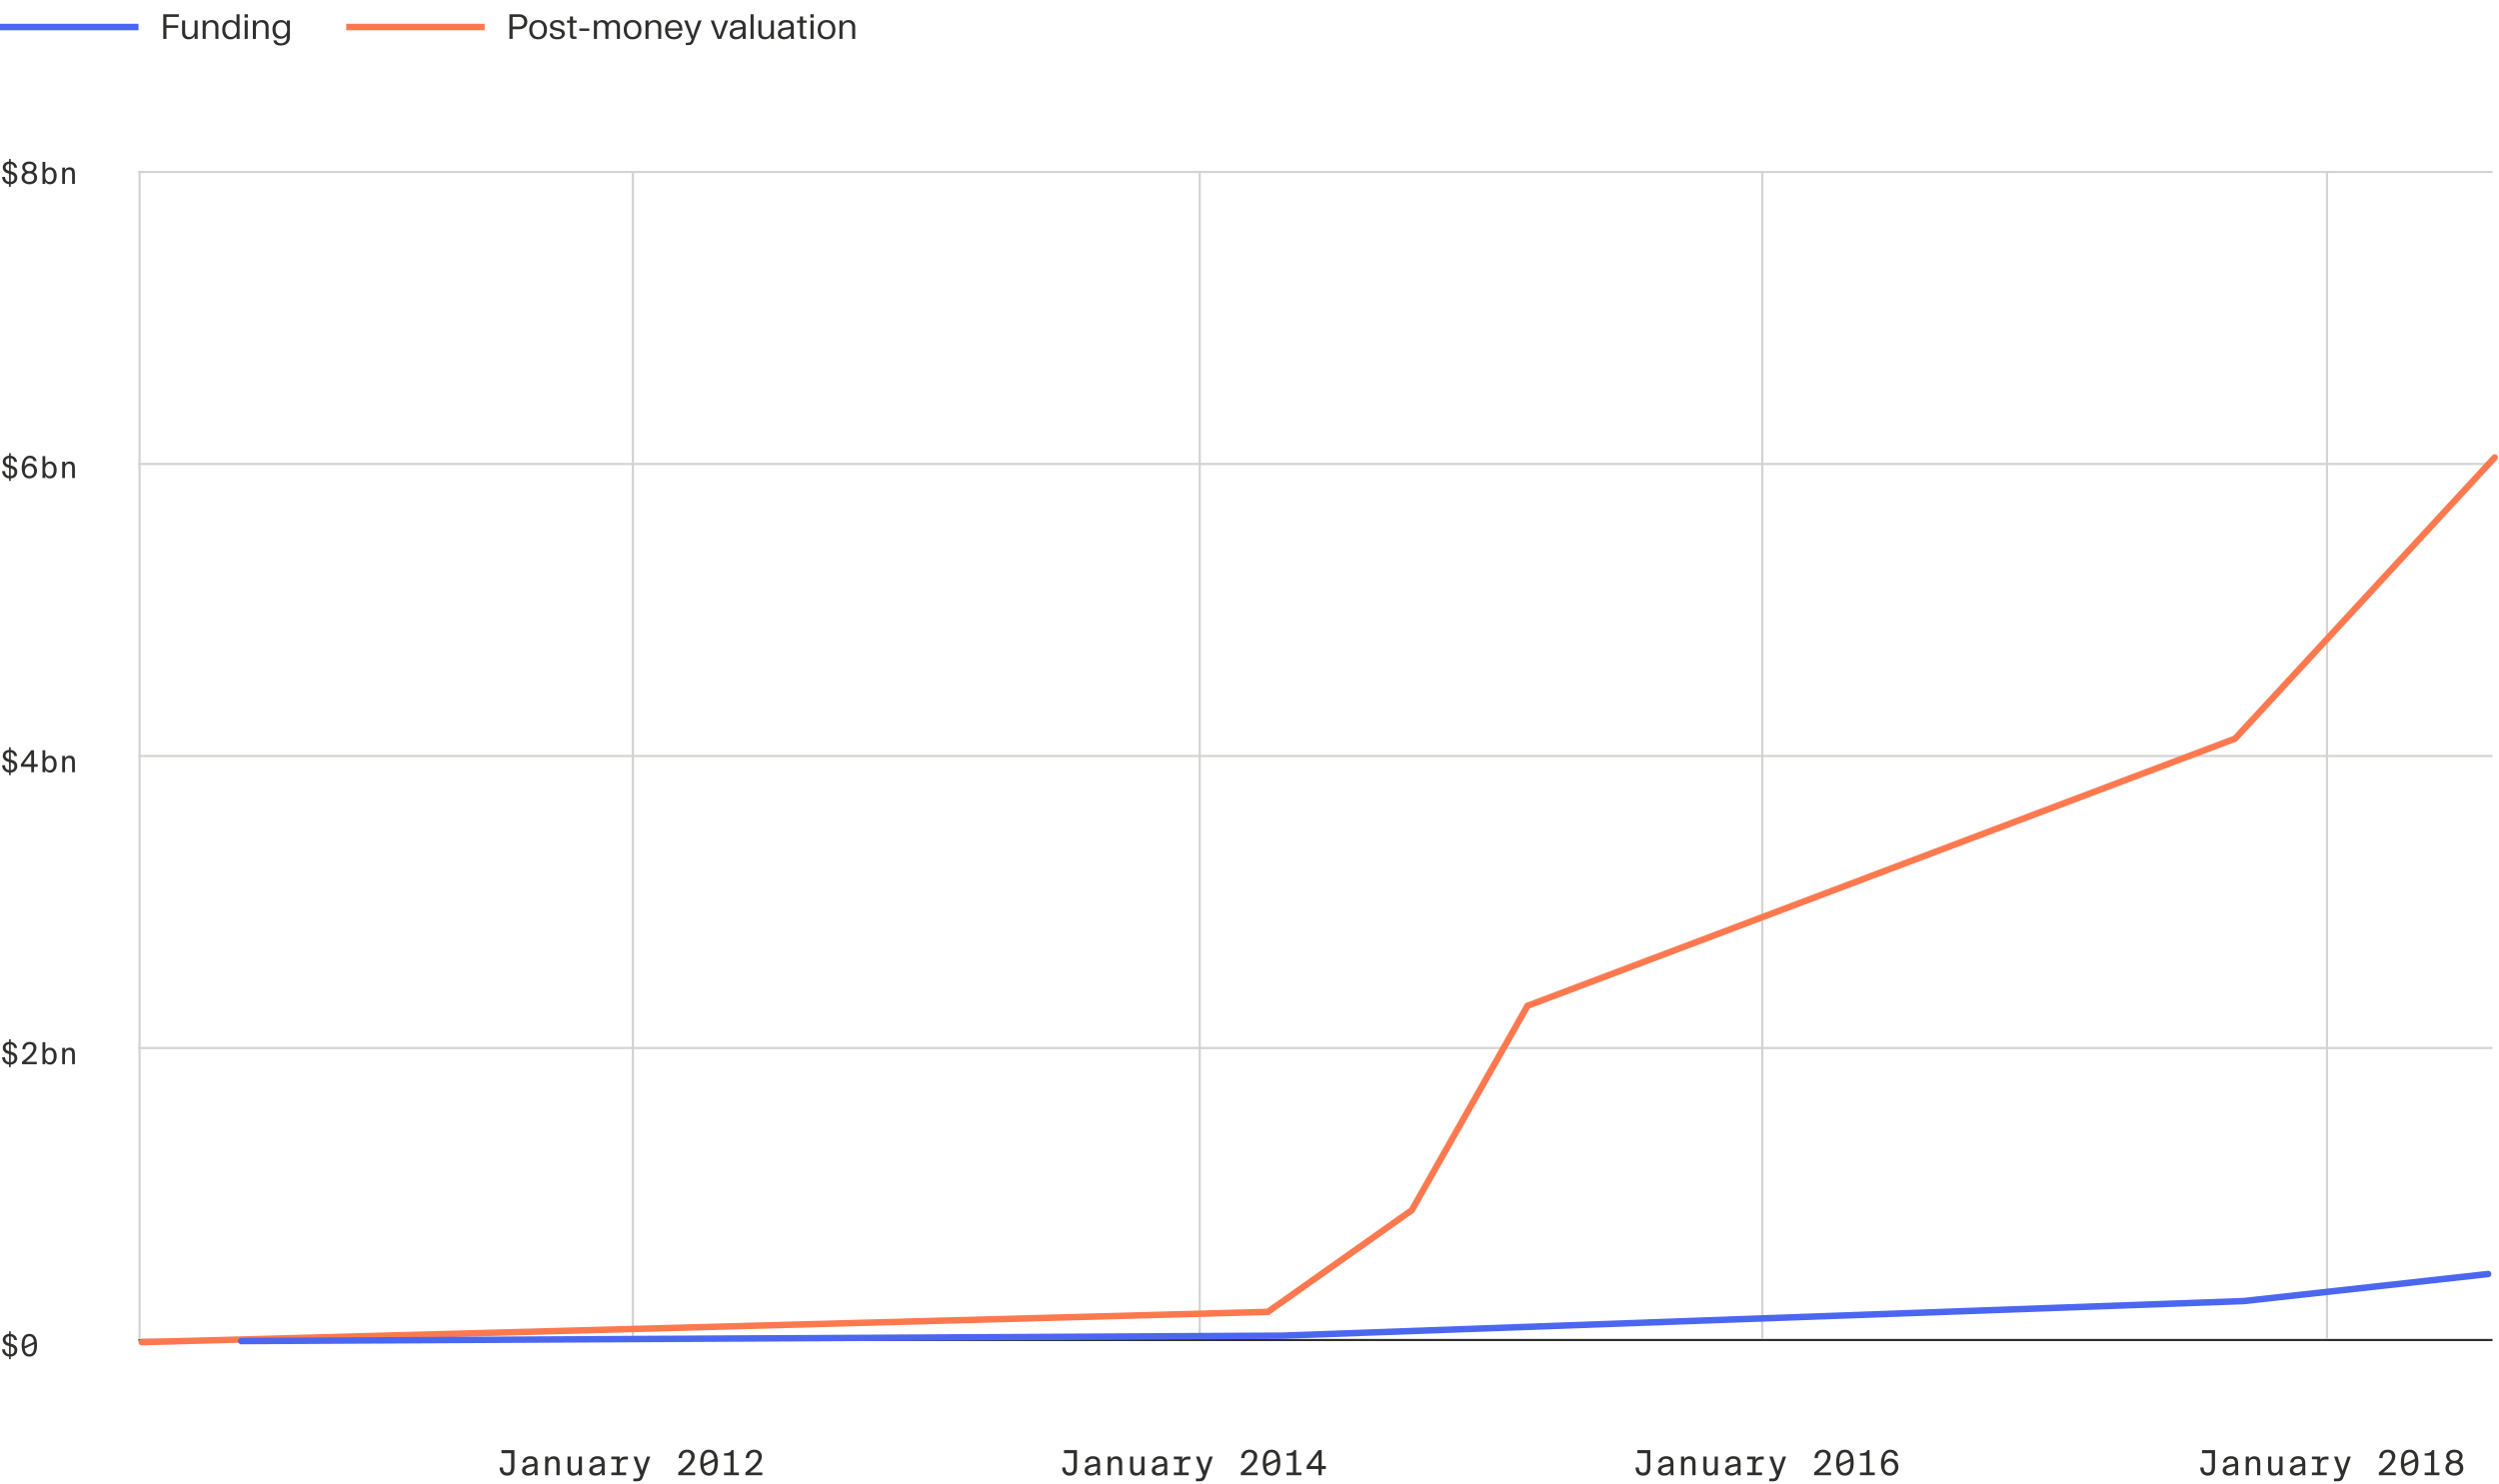 <?xml version="1.0" encoding="utf-8"?>
<svg xmlns="http://www.w3.org/2000/svg" fill="none" height="686" viewBox="0 0 1155 686" width="1155">
<path d="M75.456 6.576H82.672V7.824H76.928V11.664H82.352V12.912H76.928V18H75.456V6.576ZM91.381 18H89.973L89.941 16.656H89.893C89.712 17.061 89.376 17.419 88.885 17.728C88.405 18.037 87.829 18.192 87.157 18.192C86.219 18.192 85.483 17.92 84.949 17.376C84.427 16.821 84.165 16.064 84.165 15.104V9.44H85.573V14.928C85.573 15.611 85.733 16.144 86.053 16.528C86.384 16.901 86.869 17.088 87.509 17.088C88.235 17.088 88.821 16.837 89.269 16.336C89.717 15.835 89.941 15.184 89.941 14.384V9.44H91.349V16.688L91.381 18ZM93.636 9.44H95.044L95.076 10.784H95.124C95.305 10.368 95.636 10.011 96.116 9.712C96.607 9.403 97.193 9.248 97.876 9.248C98.825 9.248 99.572 9.525 100.116 10.08C100.671 10.635 100.948 11.392 100.948 12.352V18H99.54V12.512C99.54 11.84 99.364 11.312 99.012 10.928C98.671 10.544 98.175 10.352 97.524 10.352C96.788 10.352 96.196 10.603 95.748 11.104C95.3 11.605 95.076 12.256 95.076 13.056V18H93.668V10.752L93.636 9.44ZM102.704 13.712C102.704 12.752 102.875 11.936 103.216 11.264C103.568 10.592 104.032 10.091 104.608 9.76C105.195 9.419 105.845 9.248 106.56 9.248C107.157 9.248 107.701 9.381 108.192 9.648C108.683 9.915 109.051 10.224 109.296 10.576H109.312V6.576H110.72V15.92L110.768 18H109.36L109.312 16.72H109.296C109.115 17.125 108.773 17.472 108.272 17.76C107.771 18.048 107.189 18.192 106.528 18.192C105.76 18.192 105.088 18.016 104.512 17.664C103.936 17.301 103.488 16.784 103.168 16.112C102.859 15.44 102.704 14.64 102.704 13.712ZM109.456 13.712C109.456 12.709 109.216 11.899 108.736 11.28C108.267 10.661 107.621 10.352 106.8 10.352C105.968 10.352 105.312 10.661 104.832 11.28C104.352 11.899 104.112 12.709 104.112 13.712C104.112 14.715 104.352 15.531 104.832 16.16C105.312 16.779 105.968 17.088 106.8 17.088C107.621 17.088 108.267 16.779 108.736 16.16C109.216 15.531 109.456 14.715 109.456 13.712ZM113.027 8.16V6.576H114.563V8.16H113.027ZM113.091 18V9.44H114.499V18H113.091ZM116.839 9.44H118.247L118.279 10.784H118.327C118.508 10.368 118.839 10.011 119.319 9.712C119.81 9.403 120.396 9.248 121.079 9.248C122.028 9.248 122.775 9.525 123.319 10.08C123.874 10.635 124.151 11.392 124.151 12.352V18H122.743V12.512C122.743 11.84 122.567 11.312 122.215 10.928C121.874 10.544 121.378 10.352 120.727 10.352C119.991 10.352 119.399 10.603 118.951 11.104C118.503 11.605 118.279 12.256 118.279 13.056V18H116.871V10.752L116.839 9.44ZM125.939 13.584C125.939 12.677 126.115 11.899 126.467 11.248C126.83 10.597 127.304 10.101 127.891 9.76C128.478 9.419 129.112 9.248 129.795 9.248C130.456 9.248 131.022 9.387 131.491 9.664C131.971 9.931 132.318 10.261 132.531 10.656H132.547L132.595 9.44H134.019L133.971 11.52V17.328C133.971 18.128 133.784 18.805 133.411 19.36C133.038 19.925 132.536 20.347 131.907 20.624C131.278 20.912 130.579 21.056 129.811 21.056C128.776 21.056 127.976 20.864 127.411 20.48C126.856 20.096 126.51 19.488 126.371 18.656H127.779C127.886 19.125 128.11 19.467 128.451 19.68C128.803 19.904 129.283 20.016 129.891 20.016C130.67 20.016 131.304 19.776 131.795 19.296C132.296 18.816 132.547 18.16 132.547 17.328V16.416H132.531C132.318 16.832 131.955 17.189 131.443 17.488C130.942 17.776 130.382 17.92 129.763 17.92C128.568 17.92 127.63 17.547 126.947 16.8C126.275 16.043 125.939 14.971 125.939 13.584ZM132.707 13.584C132.707 12.603 132.462 11.819 131.971 11.232C131.491 10.645 130.846 10.352 130.035 10.352C129.214 10.352 128.558 10.645 128.067 11.232C127.587 11.819 127.347 12.603 127.347 13.584C127.347 14.565 127.587 15.349 128.067 15.936C128.558 16.523 129.214 16.816 130.035 16.816C130.846 16.816 131.491 16.523 131.971 15.936C132.462 15.349 132.707 14.565 132.707 13.584Z" fill="#302F2D"/>
<rect fill="#4C67EF" height="3" width="64" y="11"/>
<path d="M243.728 10.048C243.728 10.677 243.584 11.259 243.296 11.792C243.008 12.315 242.571 12.736 241.984 13.056C241.408 13.365 240.709 13.52 239.888 13.52H236.928V18H235.456V6.576H239.888C240.709 6.576 241.408 6.736 241.984 7.056C242.571 7.365 243.008 7.787 243.296 8.32C243.584 8.843 243.728 9.419 243.728 10.048ZM242.256 10.048C242.256 9.408 242.053 8.88 241.648 8.464C241.243 8.037 240.709 7.824 240.048 7.824H236.928V12.272H240.048C240.709 12.272 241.243 12.064 241.648 11.648C242.053 11.221 242.256 10.688 242.256 10.048ZM248.706 18.192C247.426 18.192 246.424 17.792 245.698 16.992C244.973 16.181 244.61 15.088 244.61 13.712C244.61 12.336 244.968 11.248 245.682 10.448C246.408 9.648 247.416 9.248 248.706 9.248C249.997 9.248 251 9.648 251.714 10.448C252.44 11.248 252.802 12.336 252.802 13.712C252.802 15.088 252.44 16.181 251.714 16.992C250.989 17.792 249.986 18.192 248.706 18.192ZM248.706 17.088C249.581 17.088 250.248 16.784 250.706 16.176C251.165 15.557 251.394 14.736 251.394 13.712C251.394 12.699 251.165 11.888 250.706 11.28C250.248 10.661 249.581 10.352 248.706 10.352C247.842 10.352 247.176 10.661 246.706 11.28C246.248 11.888 246.018 12.699 246.018 13.712C246.018 14.725 246.248 15.541 246.706 16.16C247.176 16.779 247.842 17.088 248.706 17.088ZM257.516 10.288C256.951 10.288 256.487 10.4 256.124 10.624C255.761 10.848 255.58 11.168 255.58 11.584C255.58 11.968 255.713 12.256 255.98 12.448C256.247 12.64 256.695 12.805 257.324 12.944L258.108 13.104C258.801 13.243 259.351 13.397 259.756 13.568C260.161 13.739 260.476 13.984 260.7 14.304C260.935 14.624 261.052 15.061 261.052 15.616C261.052 16.096 260.908 16.533 260.62 16.928C260.343 17.312 259.943 17.621 259.42 17.856C258.897 18.08 258.289 18.192 257.596 18.192C255.324 18.192 254.145 17.269 254.06 15.424H255.468C255.553 16.576 256.263 17.152 257.596 17.152C258.236 17.152 258.743 17.024 259.116 16.768C259.5 16.512 259.692 16.165 259.692 15.728C259.692 15.333 259.553 15.035 259.276 14.832C258.999 14.629 258.524 14.459 257.852 14.32L257.068 14.176C256.076 13.973 255.351 13.701 254.892 13.36C254.444 13.008 254.22 12.459 254.22 11.712C254.22 11.253 254.364 10.837 254.652 10.464C254.94 10.08 255.335 9.781 255.836 9.568C256.337 9.355 256.897 9.248 257.516 9.248C258.497 9.248 259.297 9.467 259.916 9.904C260.535 10.331 260.86 10.96 260.892 11.792H259.484C259.452 11.323 259.255 10.955 258.892 10.688C258.54 10.421 258.081 10.288 257.516 10.288ZM263.432 7.616H264.84V9.44H266.504V10.544H264.84V16.08C264.84 16.368 264.888 16.576 264.984 16.704C265.091 16.832 265.267 16.896 265.512 16.896H266.424V18H265.112C264.515 18 264.083 17.851 263.816 17.552C263.56 17.243 263.432 16.752 263.432 16.08V10.544H262.056V9.44H263.432V7.616ZM267.773 14.288V13.136H272.349V14.288H267.773ZM285.12 12.384C285.12 11.669 284.939 11.152 284.576 10.832C284.224 10.512 283.792 10.352 283.28 10.352C282.949 10.352 282.624 10.437 282.304 10.608C281.995 10.768 281.733 11.035 281.52 11.408C281.317 11.771 281.216 12.245 281.216 12.832V18H279.808V12.384C279.808 11.669 279.627 11.152 279.264 10.832C278.912 10.512 278.48 10.352 277.968 10.352C277.637 10.352 277.312 10.437 276.992 10.608C276.683 10.768 276.421 11.035 276.208 11.408C276.005 11.771 275.904 12.245 275.904 12.832V18H274.496V10.752L274.464 9.44H275.872L275.904 10.608H275.952C276.112 10.213 276.432 9.888 276.912 9.632C277.392 9.376 277.893 9.248 278.416 9.248C279.067 9.248 279.605 9.392 280.032 9.68C280.469 9.957 280.779 10.32 280.96 10.768H280.992C281.173 10.299 281.515 9.931 282.016 9.664C282.517 9.387 283.088 9.248 283.728 9.248C284.56 9.248 285.232 9.488 285.744 9.968C286.267 10.448 286.528 11.157 286.528 12.096V18H285.12V12.384ZM292.378 18.192C291.098 18.192 290.095 17.792 289.37 16.992C288.645 16.181 288.282 15.088 288.282 13.712C288.282 12.336 288.639 11.248 289.354 10.448C290.079 9.648 291.087 9.248 292.378 9.248C293.669 9.248 294.671 9.648 295.386 10.448C296.111 11.248 296.474 12.336 296.474 13.712C296.474 15.088 296.111 16.181 295.386 16.992C294.661 17.792 293.658 18.192 292.378 18.192ZM292.378 17.088C293.253 17.088 293.919 16.784 294.378 16.176C294.837 15.557 295.066 14.736 295.066 13.712C295.066 12.699 294.837 11.888 294.378 11.28C293.919 10.661 293.253 10.352 292.378 10.352C291.514 10.352 290.847 10.661 290.378 11.28C289.919 11.888 289.69 12.699 289.69 13.712C289.69 14.725 289.919 15.541 290.378 16.16C290.847 16.779 291.514 17.088 292.378 17.088ZM298.308 9.44H299.716L299.748 10.784H299.796C299.977 10.368 300.308 10.011 300.788 9.712C301.279 9.403 301.865 9.248 302.548 9.248C303.497 9.248 304.244 9.525 304.788 10.08C305.343 10.635 305.62 11.392 305.62 12.352V18H304.212V12.512C304.212 11.84 304.036 11.312 303.684 10.928C303.343 10.544 302.847 10.352 302.196 10.352C301.46 10.352 300.868 10.603 300.42 11.104C299.972 11.605 299.748 12.256 299.748 13.056V18H298.34V10.752L298.308 9.44ZM308.752 14.192C308.827 15.109 309.093 15.829 309.552 16.352C310.021 16.864 310.667 17.12 311.488 17.12C312.085 17.12 312.603 16.971 313.04 16.672C313.477 16.373 313.76 15.952 313.888 15.408H315.248C315.12 16.293 314.709 16.981 314.016 17.472C313.333 17.952 312.491 18.192 311.488 18.192C310.176 18.192 309.163 17.797 308.448 17.008C307.733 16.208 307.376 15.109 307.376 13.712C307.376 12.336 307.733 11.248 308.448 10.448C309.163 9.648 310.144 9.248 311.392 9.248C312.704 9.248 313.701 9.664 314.384 10.496C315.067 11.317 315.408 12.501 315.408 14.048V14.192H308.752ZM314.016 13.12C313.931 12.256 313.664 11.573 313.216 11.072C312.768 10.571 312.16 10.32 311.392 10.32C310.624 10.32 310.016 10.571 309.568 11.072C309.12 11.573 308.853 12.256 308.768 13.12H314.016ZM316.946 20.864V19.76H317.73C318.253 19.76 318.642 19.675 318.898 19.504C319.154 19.333 319.351 19.035 319.49 18.608L319.634 18.176L316.178 9.44H317.714L319.186 13.44C319.655 14.773 320.007 15.829 320.242 16.608H320.306C320.562 15.691 320.903 14.635 321.33 13.44L322.786 9.44H324.274L320.61 19.12C320.365 19.76 320.055 20.208 319.682 20.464C319.309 20.731 318.749 20.864 318.002 20.864H316.946ZM332.554 16.784C332.874 15.685 333.252 14.539 333.69 13.344L335.114 9.44H336.586L333.322 18H331.722L328.458 9.44H329.93L331.354 13.344C331.791 14.539 332.17 15.685 332.49 16.784H332.554ZM341.106 10.352C340.487 10.352 339.991 10.475 339.618 10.72C339.244 10.955 339.031 11.312 338.978 11.792H337.57C337.612 10.939 337.943 10.304 338.562 9.888C339.18 9.461 340.028 9.248 341.106 9.248C342.3 9.248 343.186 9.493 343.762 9.984C344.338 10.475 344.626 11.179 344.626 12.096V15.984C344.626 16.368 344.631 16.709 344.642 17.008C344.652 17.296 344.674 17.627 344.706 18H343.298C343.244 17.435 343.218 16.96 343.218 16.576H343.17C342.924 17.024 342.54 17.408 342.018 17.728C341.495 18.037 340.85 18.192 340.082 18.192C339.228 18.192 338.54 17.957 338.018 17.488C337.506 17.019 337.25 16.373 337.25 15.552C337.25 13.973 338.284 13.056 340.354 12.8L343.218 12.432V12.096C343.218 10.933 342.514 10.352 341.106 10.352ZM338.658 15.552C338.658 16.032 338.812 16.411 339.122 16.688C339.442 16.955 339.879 17.088 340.434 17.088C340.86 17.088 341.287 16.981 341.714 16.768C342.151 16.544 342.519 16.203 342.818 15.744C343.116 15.285 343.266 14.715 343.266 14.032V13.504L340.594 13.856C339.303 14.016 338.658 14.581 338.658 15.552ZM346.902 18V6.576H348.31V18H346.902ZM357.725 18H356.317L356.285 16.656H356.237C356.056 17.061 355.72 17.419 355.229 17.728C354.749 18.037 354.173 18.192 353.501 18.192C352.562 18.192 351.826 17.92 351.293 17.376C350.77 16.821 350.509 16.064 350.509 15.104V9.44H351.917V14.928C351.917 15.611 352.077 16.144 352.397 16.528C352.728 16.901 353.213 17.088 353.853 17.088C354.578 17.088 355.165 16.837 355.613 16.336C356.061 15.835 356.285 15.184 356.285 14.384V9.44H357.693V16.688L357.725 18ZM363.356 10.352C362.737 10.352 362.241 10.475 361.868 10.72C361.494 10.955 361.281 11.312 361.228 11.792H359.82C359.862 10.939 360.193 10.304 360.812 9.888C361.43 9.461 362.278 9.248 363.356 9.248C364.55 9.248 365.436 9.493 366.012 9.984C366.588 10.475 366.876 11.179 366.876 12.096V15.984C366.876 16.368 366.881 16.709 366.892 17.008C366.902 17.296 366.924 17.627 366.956 18H365.548C365.494 17.435 365.468 16.96 365.468 16.576H365.42C365.174 17.024 364.79 17.408 364.268 17.728C363.745 18.037 363.1 18.192 362.332 18.192C361.478 18.192 360.79 17.957 360.268 17.488C359.756 17.019 359.5 16.373 359.5 15.552C359.5 13.973 360.534 13.056 362.604 12.8L365.468 12.432V12.096C365.468 10.933 364.764 10.352 363.356 10.352ZM360.908 15.552C360.908 16.032 361.062 16.411 361.372 16.688C361.692 16.955 362.129 17.088 362.684 17.088C363.11 17.088 363.537 16.981 363.964 16.768C364.401 16.544 364.769 16.203 365.068 15.744C365.366 15.285 365.516 14.715 365.516 14.032V13.504L362.844 13.856C361.553 14.016 360.908 14.581 360.908 15.552ZM369.729 7.616H371.137V9.44H372.801V10.544H371.137V16.08C371.137 16.368 371.185 16.576 371.281 16.704C371.388 16.832 371.564 16.896 371.809 16.896H372.721V18H371.409C370.812 18 370.38 17.851 370.113 17.552C369.857 17.243 369.729 16.752 369.729 16.08V10.544H368.353V9.44H369.729V7.616ZM374.542 8.16V6.576H376.078V8.16H374.542ZM374.606 18V9.44H376.014V18H374.606ZM382.019 18.192C380.739 18.192 379.736 17.792 379.011 16.992C378.285 16.181 377.923 15.088 377.923 13.712C377.923 12.336 378.28 11.248 378.995 10.448C379.72 9.648 380.728 9.248 382.019 9.248C383.309 9.248 384.312 9.648 385.027 10.448C385.752 11.248 386.115 12.336 386.115 13.712C386.115 15.088 385.752 16.181 385.027 16.992C384.301 17.792 383.299 18.192 382.019 18.192ZM382.019 17.088C382.893 17.088 383.56 16.784 384.019 16.176C384.477 15.557 384.707 14.736 384.707 13.712C384.707 12.699 384.477 11.888 384.019 11.28C383.56 10.661 382.893 10.352 382.019 10.352C381.155 10.352 380.488 10.661 380.019 11.28C379.56 11.888 379.331 12.699 379.331 13.712C379.331 14.725 379.56 15.541 380.019 16.16C380.488 16.779 381.155 17.088 382.019 17.088ZM387.949 9.44H389.357L389.389 10.784H389.437C389.618 10.368 389.949 10.011 390.429 9.712C390.919 9.403 391.506 9.248 392.189 9.248C393.138 9.248 393.885 9.525 394.429 10.08C394.983 10.635 395.26 11.392 395.26 12.352V18H393.853V12.512C393.853 11.84 393.677 11.312 393.325 10.928C392.983 10.544 392.487 10.352 391.837 10.352C391.101 10.352 390.509 10.603 390.061 11.104C389.613 11.605 389.389 12.256 389.389 13.056V18H387.981V10.752L387.949 9.44Z" fill="#302F2D"/>
<rect fill="#FC7950" height="3" width="64" x="160" y="11"/>
<path d="M64 79H1152V80H64V79Z" fill="#D4D3D1"/>
<path d="M64 214H1152V215H64V214Z" fill="#D4D3D1"/>
<path d="M64 349H1152V350H64V349Z" fill="#D4D3D1"/>
<path d="M64 484H1152V485H64V484Z" fill="#D4D3D1"/>
<path d="M64 619H1152V620H64V619Z" fill="#302F2D"/>
<path d="M4.956 73.492V74.696C5.311 74.733 5.651 74.817 5.978 74.948C6.314 75.079 6.613 75.261 6.874 75.494C7.145 75.727 7.369 76.012 7.546 76.348C7.723 76.675 7.835 77.062 7.882 77.51H6.566C6.538 77.23 6.473 76.987 6.37 76.782C6.267 76.577 6.141 76.409 5.992 76.278C5.852 76.138 5.689 76.031 5.502 75.956C5.325 75.881 5.143 75.825 4.956 75.788V79.162L5.026 79.176C5.362 79.26 5.703 79.367 6.048 79.498C6.393 79.629 6.711 79.806 7 80.03C7.289 80.254 7.523 80.539 7.7 80.884C7.887 81.22 7.98 81.64 7.98 82.144C7.98 82.611 7.901 83.026 7.742 83.39C7.593 83.754 7.383 84.062 7.112 84.314C6.841 84.566 6.519 84.767 6.146 84.916C5.782 85.056 5.385 85.14 4.956 85.168V86.358H4.186V85.154C3.719 85.117 3.29 85.009 2.898 84.832C2.515 84.645 2.184 84.407 1.904 84.118C1.624 83.829 1.4 83.488 1.232 83.096C1.073 82.695 0.989 82.256 0.98 81.78H2.296C2.343 82.461 2.529 82.993 2.856 83.376C3.183 83.749 3.626 83.978 4.186 84.062V80.31L3.724 80.184C3.425 80.109 3.127 79.997 2.828 79.848C2.539 79.699 2.277 79.512 2.044 79.288C1.82 79.055 1.633 78.784 1.484 78.476C1.344 78.168 1.274 77.818 1.274 77.426C1.274 76.978 1.358 76.591 1.526 76.264C1.694 75.928 1.913 75.648 2.184 75.424C2.455 75.2 2.763 75.027 3.108 74.906C3.463 74.785 3.822 74.71 4.186 74.682V73.492H4.956ZM6.678 82.27C6.678 81.766 6.515 81.379 6.188 81.108C5.871 80.837 5.46 80.637 4.956 80.506V84.076C5.507 84.02 5.931 83.824 6.23 83.488C6.529 83.143 6.678 82.737 6.678 82.27ZM2.59 77.328C2.59 77.776 2.725 78.131 2.996 78.392C3.267 78.644 3.607 78.821 4.018 78.924L4.186 78.966V75.76C4.018 75.779 3.841 75.816 3.654 75.872C3.467 75.928 3.295 76.017 3.136 76.138C2.977 76.259 2.847 76.418 2.744 76.614C2.641 76.801 2.59 77.039 2.59 77.328ZM13.573 74.668C14.067 74.668 14.515 74.733 14.917 74.864C15.327 74.995 15.673 75.177 15.953 75.41C16.242 75.643 16.466 75.919 16.625 76.236C16.783 76.544 16.863 76.885 16.863 77.258C16.863 77.669 16.76 78.093 16.555 78.532C16.349 78.961 16.009 79.311 15.533 79.582C15.85 79.722 16.111 79.89 16.317 80.086C16.531 80.282 16.699 80.497 16.821 80.73C16.951 80.954 17.04 81.192 17.087 81.444C17.143 81.687 17.171 81.92 17.171 82.144C17.171 82.62 17.077 83.049 16.891 83.432C16.704 83.805 16.447 84.123 16.121 84.384C15.794 84.636 15.411 84.832 14.973 84.972C14.534 85.112 14.067 85.182 13.573 85.182C13.078 85.182 12.611 85.112 12.173 84.972C11.734 84.832 11.351 84.636 11.025 84.384C10.698 84.123 10.441 83.805 10.255 83.432C10.068 83.049 9.975 82.62 9.975 82.144C9.975 81.92 9.998 81.687 10.045 81.444C10.101 81.192 10.189 80.954 10.311 80.73C10.441 80.497 10.609 80.282 10.815 80.086C11.029 79.89 11.295 79.722 11.613 79.582C11.127 79.311 10.782 78.961 10.577 78.532C10.371 78.093 10.269 77.669 10.269 77.258C10.269 76.885 10.348 76.544 10.507 76.236C10.665 75.919 10.889 75.643 11.179 75.41C11.468 75.177 11.813 74.995 12.215 74.864C12.625 74.733 13.078 74.668 13.573 74.668ZM13.573 80.156C12.891 80.156 12.345 80.343 11.935 80.716C11.533 81.08 11.333 81.556 11.333 82.144C11.333 82.732 11.533 83.203 11.935 83.558C12.345 83.903 12.891 84.076 13.573 84.076C14.254 84.076 14.795 83.903 15.197 83.558C15.598 83.203 15.799 82.732 15.799 82.144C15.799 81.556 15.598 81.08 15.197 80.716C14.795 80.343 14.254 80.156 13.573 80.156ZM15.575 77.384C15.575 76.861 15.393 76.465 15.029 76.194C14.665 75.914 14.179 75.774 13.573 75.774C12.966 75.774 12.481 75.919 12.117 76.208C11.753 76.488 11.571 76.88 11.571 77.384C11.571 77.636 11.617 77.869 11.711 78.084C11.804 78.299 11.939 78.49 12.117 78.658C12.294 78.817 12.504 78.943 12.747 79.036C12.999 79.12 13.274 79.162 13.573 79.162C13.871 79.162 14.142 79.12 14.385 79.036C14.637 78.943 14.847 78.817 15.015 78.658C15.192 78.49 15.327 78.299 15.421 78.084C15.523 77.869 15.575 77.636 15.575 77.384ZM20.93 78.602C21.144 78.238 21.429 77.939 21.784 77.706C22.138 77.463 22.6 77.342 23.17 77.342C23.599 77.342 23.996 77.431 24.36 77.608C24.733 77.785 25.055 78.042 25.326 78.378C25.596 78.714 25.806 79.125 25.956 79.61C26.114 80.095 26.194 80.646 26.194 81.262C26.194 81.887 26.114 82.443 25.956 82.928C25.806 83.413 25.596 83.824 25.326 84.16C25.055 84.496 24.733 84.753 24.36 84.93C23.996 85.098 23.599 85.182 23.17 85.182C22.6 85.182 22.138 85.065 21.784 84.832C21.429 84.589 21.144 84.291 20.93 83.936L20.916 85H19.642V74.85H20.93V78.602ZM20.874 81.262C20.874 81.757 20.93 82.186 21.042 82.55C21.154 82.905 21.298 83.199 21.476 83.432C21.662 83.665 21.877 83.838 22.12 83.95C22.362 84.062 22.619 84.118 22.89 84.118C23.543 84.118 24.028 83.871 24.346 83.376C24.672 82.872 24.836 82.167 24.836 81.262C24.836 80.357 24.672 79.657 24.346 79.162C24.028 78.667 23.543 78.42 22.89 78.42C22.619 78.42 22.362 78.476 22.12 78.588C21.877 78.7 21.662 78.873 21.476 79.106C21.298 79.33 21.154 79.624 21.042 79.988C20.93 80.343 20.874 80.767 20.874 81.262ZM30.036 78.532C30.13 78.373 30.242 78.224 30.372 78.084C30.503 77.935 30.657 77.809 30.834 77.706C31.012 77.594 31.217 77.505 31.45 77.44C31.684 77.375 31.95 77.342 32.248 77.342C32.706 77.342 33.084 77.417 33.382 77.566C33.69 77.706 33.933 77.902 34.11 78.154C34.297 78.406 34.428 78.709 34.502 79.064C34.577 79.409 34.614 79.792 34.614 80.212V85H33.326V80.66C33.326 80.352 33.312 80.067 33.284 79.806C33.266 79.535 33.205 79.297 33.102 79.092C33 78.887 32.846 78.728 32.64 78.616C32.444 78.495 32.174 78.434 31.828 78.434C31.24 78.434 30.792 78.644 30.484 79.064C30.186 79.484 30.036 80.1 30.036 80.912V85H28.748V77.468H30.036V78.532Z" fill="#302F2D"/>
<path d="M4.956 209.492V210.696C5.311 210.733 5.651 210.817 5.978 210.948C6.314 211.079 6.613 211.261 6.874 211.494C7.145 211.727 7.369 212.012 7.546 212.348C7.723 212.675 7.835 213.062 7.882 213.51H6.566C6.538 213.23 6.473 212.987 6.37 212.782C6.267 212.577 6.141 212.409 5.992 212.278C5.852 212.138 5.689 212.031 5.502 211.956C5.325 211.881 5.143 211.825 4.956 211.788V215.162L5.026 215.176C5.362 215.26 5.703 215.367 6.048 215.498C6.393 215.629 6.711 215.806 7 216.03C7.289 216.254 7.523 216.539 7.7 216.884C7.887 217.22 7.98 217.64 7.98 218.144C7.98 218.611 7.901 219.026 7.742 219.39C7.593 219.754 7.383 220.062 7.112 220.314C6.841 220.566 6.519 220.767 6.146 220.916C5.782 221.056 5.385 221.14 4.956 221.168V222.358H4.186V221.154C3.719 221.117 3.29 221.009 2.898 220.832C2.515 220.645 2.184 220.407 1.904 220.118C1.624 219.829 1.4 219.488 1.232 219.096C1.073 218.695 0.989 218.256 0.98 217.78H2.296C2.343 218.461 2.529 218.993 2.856 219.376C3.183 219.749 3.626 219.978 4.186 220.062V216.31L3.724 216.184C3.425 216.109 3.127 215.997 2.828 215.848C2.539 215.699 2.277 215.512 2.044 215.288C1.82 215.055 1.633 214.784 1.484 214.476C1.344 214.168 1.274 213.818 1.274 213.426C1.274 212.978 1.358 212.591 1.526 212.264C1.694 211.928 1.913 211.648 2.184 211.424C2.455 211.2 2.763 211.027 3.108 210.906C3.463 210.785 3.822 210.71 4.186 210.682V209.492H4.956ZM6.678 218.27C6.678 217.766 6.515 217.379 6.188 217.108C5.871 216.837 5.46 216.637 4.956 216.506V220.076C5.507 220.02 5.931 219.824 6.23 219.488C6.529 219.143 6.678 218.737 6.678 218.27ZM2.59 213.328C2.59 213.776 2.725 214.131 2.996 214.392C3.267 214.644 3.607 214.821 4.018 214.924L4.186 214.966V211.76C4.018 211.779 3.841 211.816 3.654 211.872C3.467 211.928 3.295 212.017 3.136 212.138C2.977 212.259 2.847 212.418 2.744 212.614C2.641 212.801 2.59 213.039 2.59 213.328ZM11.515 217.752C11.515 218.452 11.701 219.017 12.075 219.446C12.457 219.866 12.971 220.076 13.615 220.076C13.923 220.076 14.203 220.02 14.455 219.908C14.716 219.796 14.94 219.637 15.127 219.432C15.323 219.227 15.472 218.984 15.575 218.704C15.677 218.415 15.729 218.097 15.729 217.752C15.729 217.416 15.677 217.103 15.575 216.814C15.472 216.525 15.327 216.277 15.141 216.072C14.954 215.857 14.73 215.694 14.469 215.582C14.217 215.461 13.937 215.4 13.629 215.4C13.311 215.4 13.022 215.461 12.761 215.582C12.509 215.694 12.289 215.857 12.103 216.072C11.916 216.277 11.771 216.525 11.669 216.814C11.566 217.103 11.515 217.416 11.515 217.752ZM13.811 211.76C13.419 211.76 13.073 211.853 12.775 212.04C12.485 212.227 12.238 212.493 12.033 212.838C11.827 213.174 11.669 213.58 11.557 214.056C11.445 214.532 11.384 215.059 11.375 215.638C11.589 215.246 11.907 214.919 12.327 214.658C12.747 214.387 13.279 214.252 13.923 214.252C14.371 214.252 14.786 214.336 15.169 214.504C15.561 214.672 15.897 214.91 16.177 215.218C16.466 215.526 16.69 215.89 16.849 216.31C17.017 216.73 17.101 217.192 17.101 217.696C17.101 218.163 17.017 218.606 16.849 219.026C16.681 219.446 16.443 219.819 16.135 220.146C15.836 220.463 15.472 220.715 15.043 220.902C14.613 221.089 14.142 221.182 13.629 221.182C12.425 221.182 11.524 220.757 10.927 219.908C10.339 219.059 10.045 217.864 10.045 216.324C10.045 215.615 10.115 214.919 10.255 214.238C10.395 213.557 10.614 212.955 10.913 212.432C11.221 211.9 11.617 211.475 12.103 211.158C12.588 210.831 13.181 210.668 13.881 210.668C14.357 210.668 14.772 210.743 15.127 210.892C15.481 211.032 15.785 211.219 16.037 211.452C16.289 211.685 16.489 211.951 16.639 212.25C16.788 212.549 16.886 212.857 16.933 213.174H15.547C15.472 212.726 15.281 212.381 14.973 212.138C14.665 211.886 14.277 211.76 13.811 211.76ZM20.93 214.602C21.144 214.238 21.429 213.939 21.784 213.706C22.138 213.463 22.6 213.342 23.17 213.342C23.599 213.342 23.996 213.431 24.36 213.608C24.733 213.785 25.055 214.042 25.326 214.378C25.596 214.714 25.806 215.125 25.956 215.61C26.114 216.095 26.194 216.646 26.194 217.262C26.194 217.887 26.114 218.443 25.956 218.928C25.806 219.413 25.596 219.824 25.326 220.16C25.055 220.496 24.733 220.753 24.36 220.93C23.996 221.098 23.599 221.182 23.17 221.182C22.6 221.182 22.138 221.065 21.784 220.832C21.429 220.589 21.144 220.291 20.93 219.936L20.916 221H19.642V210.85H20.93V214.602ZM20.874 217.262C20.874 217.757 20.93 218.186 21.042 218.55C21.154 218.905 21.298 219.199 21.476 219.432C21.662 219.665 21.877 219.838 22.12 219.95C22.362 220.062 22.619 220.118 22.89 220.118C23.543 220.118 24.028 219.871 24.346 219.376C24.672 218.872 24.836 218.167 24.836 217.262C24.836 216.357 24.672 215.657 24.346 215.162C24.028 214.667 23.543 214.42 22.89 214.42C22.619 214.42 22.362 214.476 22.12 214.588C21.877 214.7 21.662 214.873 21.476 215.106C21.298 215.33 21.154 215.624 21.042 215.988C20.93 216.343 20.874 216.767 20.874 217.262ZM30.036 214.532C30.13 214.373 30.242 214.224 30.372 214.084C30.503 213.935 30.657 213.809 30.834 213.706C31.012 213.594 31.217 213.505 31.45 213.44C31.684 213.375 31.95 213.342 32.248 213.342C32.706 213.342 33.084 213.417 33.382 213.566C33.69 213.706 33.933 213.902 34.11 214.154C34.297 214.406 34.428 214.709 34.502 215.064C34.577 215.409 34.614 215.792 34.614 216.212V221H33.326V216.66C33.326 216.352 33.312 216.067 33.284 215.806C33.266 215.535 33.205 215.297 33.102 215.092C33 214.887 32.846 214.728 32.64 214.616C32.444 214.495 32.174 214.434 31.828 214.434C31.24 214.434 30.792 214.644 30.484 215.064C30.186 215.484 30.036 216.1 30.036 216.912V221H28.748V213.468H30.036V214.532Z" fill="#302F2D"/>
<path d="M4.956 345.492V346.696C5.311 346.733 5.651 346.817 5.978 346.948C6.314 347.079 6.613 347.261 6.874 347.494C7.145 347.727 7.369 348.012 7.546 348.348C7.723 348.675 7.835 349.062 7.882 349.51H6.566C6.538 349.23 6.473 348.987 6.37 348.782C6.267 348.577 6.141 348.409 5.992 348.278C5.852 348.138 5.689 348.031 5.502 347.956C5.325 347.881 5.143 347.825 4.956 347.788V351.162L5.026 351.176C5.362 351.26 5.703 351.367 6.048 351.498C6.393 351.629 6.711 351.806 7 352.03C7.289 352.254 7.523 352.539 7.7 352.884C7.887 353.22 7.98 353.64 7.98 354.144C7.98 354.611 7.901 355.026 7.742 355.39C7.593 355.754 7.383 356.062 7.112 356.314C6.841 356.566 6.519 356.767 6.146 356.916C5.782 357.056 5.385 357.14 4.956 357.168V358.358H4.186V357.154C3.719 357.117 3.29 357.009 2.898 356.832C2.515 356.645 2.184 356.407 1.904 356.118C1.624 355.829 1.4 355.488 1.232 355.096C1.073 354.695 0.989 354.256 0.98 353.78H2.296C2.343 354.461 2.529 354.993 2.856 355.376C3.183 355.749 3.626 355.978 4.186 356.062V352.31L3.724 352.184C3.425 352.109 3.127 351.997 2.828 351.848C2.539 351.699 2.277 351.512 2.044 351.288C1.82 351.055 1.633 350.784 1.484 350.476C1.344 350.168 1.274 349.818 1.274 349.426C1.274 348.978 1.358 348.591 1.526 348.264C1.694 347.928 1.913 347.648 2.184 347.424C2.455 347.2 2.763 347.027 3.108 346.906C3.463 346.785 3.822 346.71 4.186 346.682V345.492H4.956ZM6.678 354.27C6.678 353.766 6.515 353.379 6.188 353.108C5.871 352.837 5.46 352.637 4.956 352.506V356.076C5.507 356.02 5.931 355.824 6.23 355.488C6.529 355.143 6.678 354.737 6.678 354.27ZM2.59 349.328C2.59 349.776 2.725 350.131 2.996 350.392C3.267 350.644 3.607 350.821 4.018 350.924L4.186 350.966V347.76C4.018 347.779 3.841 347.816 3.654 347.872C3.467 347.928 3.295 348.017 3.136 348.138C2.977 348.259 2.847 348.418 2.744 348.614C2.641 348.801 2.59 349.039 2.59 349.328ZM10.997 353.29H14.441V348.586L10.997 353.29ZM17.423 354.494H15.729V357H14.441V354.494H9.653V353.29L14.427 346.85H15.729V353.29H17.423V354.494ZM20.93 350.602C21.144 350.238 21.429 349.939 21.784 349.706C22.138 349.463 22.6 349.342 23.17 349.342C23.599 349.342 23.996 349.431 24.36 349.608C24.733 349.785 25.055 350.042 25.326 350.378C25.596 350.714 25.806 351.125 25.956 351.61C26.114 352.095 26.194 352.646 26.194 353.262C26.194 353.887 26.114 354.443 25.956 354.928C25.806 355.413 25.596 355.824 25.326 356.16C25.055 356.496 24.733 356.753 24.36 356.93C23.996 357.098 23.599 357.182 23.17 357.182C22.6 357.182 22.138 357.065 21.784 356.832C21.429 356.589 21.144 356.291 20.93 355.936L20.916 357H19.642V346.85H20.93V350.602ZM20.874 353.262C20.874 353.757 20.93 354.186 21.042 354.55C21.154 354.905 21.298 355.199 21.476 355.432C21.662 355.665 21.877 355.838 22.12 355.95C22.362 356.062 22.619 356.118 22.89 356.118C23.543 356.118 24.028 355.871 24.346 355.376C24.672 354.872 24.836 354.167 24.836 353.262C24.836 352.357 24.672 351.657 24.346 351.162C24.028 350.667 23.543 350.42 22.89 350.42C22.619 350.42 22.362 350.476 22.12 350.588C21.877 350.7 21.662 350.873 21.476 351.106C21.298 351.33 21.154 351.624 21.042 351.988C20.93 352.343 20.874 352.767 20.874 353.262ZM30.036 350.532C30.13 350.373 30.242 350.224 30.372 350.084C30.503 349.935 30.657 349.809 30.834 349.706C31.012 349.594 31.217 349.505 31.45 349.44C31.684 349.375 31.95 349.342 32.248 349.342C32.706 349.342 33.084 349.417 33.382 349.566C33.69 349.706 33.933 349.902 34.11 350.154C34.297 350.406 34.428 350.709 34.502 351.064C34.577 351.409 34.614 351.792 34.614 352.212V357H33.326V352.66C33.326 352.352 33.312 352.067 33.284 351.806C33.266 351.535 33.205 351.297 33.102 351.092C33 350.887 32.846 350.728 32.64 350.616C32.444 350.495 32.174 350.434 31.828 350.434C31.24 350.434 30.792 350.644 30.484 351.064C30.186 351.484 30.036 352.1 30.036 352.912V357H28.748V349.468H30.036V350.532Z" fill="#302F2D"/>
<path d="M4.956 480.492V481.696C5.311 481.733 5.651 481.817 5.978 481.948C6.314 482.079 6.613 482.261 6.874 482.494C7.145 482.727 7.369 483.012 7.546 483.348C7.723 483.675 7.835 484.062 7.882 484.51H6.566C6.538 484.23 6.473 483.987 6.37 483.782C6.267 483.577 6.141 483.409 5.992 483.278C5.852 483.138 5.689 483.031 5.502 482.956C5.325 482.881 5.143 482.825 4.956 482.788V486.162L5.026 486.176C5.362 486.26 5.703 486.367 6.048 486.498C6.393 486.629 6.711 486.806 7 487.03C7.289 487.254 7.523 487.539 7.7 487.884C7.887 488.22 7.98 488.64 7.98 489.144C7.98 489.611 7.901 490.026 7.742 490.39C7.593 490.754 7.383 491.062 7.112 491.314C6.841 491.566 6.519 491.767 6.146 491.916C5.782 492.056 5.385 492.14 4.956 492.168V493.358H4.186V492.154C3.719 492.117 3.29 492.009 2.898 491.832C2.515 491.645 2.184 491.407 1.904 491.118C1.624 490.829 1.4 490.488 1.232 490.096C1.073 489.695 0.989 489.256 0.98 488.78H2.296C2.343 489.461 2.529 489.993 2.856 490.376C3.183 490.749 3.626 490.978 4.186 491.062V487.31L3.724 487.184C3.425 487.109 3.127 486.997 2.828 486.848C2.539 486.699 2.277 486.512 2.044 486.288C1.82 486.055 1.633 485.784 1.484 485.476C1.344 485.168 1.274 484.818 1.274 484.426C1.274 483.978 1.358 483.591 1.526 483.264C1.694 482.928 1.913 482.648 2.184 482.424C2.455 482.2 2.763 482.027 3.108 481.906C3.463 481.785 3.822 481.71 4.186 481.682V480.492H4.956ZM6.678 489.27C6.678 488.766 6.515 488.379 6.188 488.108C5.871 487.837 5.46 487.637 4.956 487.506V491.076C5.507 491.02 5.931 490.824 6.23 490.488C6.529 490.143 6.678 489.737 6.678 489.27ZM2.59 484.328C2.59 484.776 2.725 485.131 2.996 485.392C3.267 485.644 3.607 485.821 4.018 485.924L4.186 485.966V482.76C4.018 482.779 3.841 482.816 3.654 482.872C3.467 482.928 3.295 483.017 3.136 483.138C2.977 483.259 2.847 483.418 2.744 483.614C2.641 483.801 2.59 484.039 2.59 484.328ZM13.727 481.668C14.175 481.668 14.585 481.729 14.959 481.85C15.341 481.971 15.668 482.149 15.939 482.382C16.219 482.615 16.438 482.905 16.597 483.25C16.755 483.586 16.835 483.969 16.835 484.398C16.835 484.986 16.704 485.56 16.443 486.12C16.181 486.671 15.827 487.217 15.379 487.758C14.931 488.29 14.413 488.817 13.825 489.34C13.237 489.863 12.621 490.381 11.977 490.894H17.017V492H10.171V490.894C11.02 490.231 11.771 489.615 12.425 489.046C13.087 488.467 13.643 487.921 14.091 487.408C14.539 486.895 14.879 486.405 15.113 485.938C15.346 485.471 15.463 485.014 15.463 484.566C15.463 484.034 15.313 483.6 15.015 483.264C14.725 482.928 14.291 482.76 13.713 482.76C13.451 482.76 13.199 482.802 12.957 482.886C12.714 482.97 12.495 483.105 12.299 483.292C12.112 483.479 11.963 483.717 11.851 484.006C11.739 484.295 11.678 484.65 11.669 485.07H10.353C10.343 484.585 10.418 484.137 10.577 483.726C10.735 483.306 10.959 482.947 11.249 482.648C11.547 482.34 11.907 482.102 12.327 481.934C12.747 481.757 13.213 481.668 13.727 481.668ZM20.93 485.602C21.144 485.238 21.429 484.939 21.784 484.706C22.138 484.463 22.6 484.342 23.17 484.342C23.599 484.342 23.996 484.431 24.36 484.608C24.733 484.785 25.055 485.042 25.326 485.378C25.596 485.714 25.806 486.125 25.956 486.61C26.114 487.095 26.194 487.646 26.194 488.262C26.194 488.887 26.114 489.443 25.956 489.928C25.806 490.413 25.596 490.824 25.326 491.16C25.055 491.496 24.733 491.753 24.36 491.93C23.996 492.098 23.599 492.182 23.17 492.182C22.6 492.182 22.138 492.065 21.784 491.832C21.429 491.589 21.144 491.291 20.93 490.936L20.916 492H19.642V481.85H20.93V485.602ZM20.874 488.262C20.874 488.757 20.93 489.186 21.042 489.55C21.154 489.905 21.298 490.199 21.476 490.432C21.662 490.665 21.877 490.838 22.12 490.95C22.362 491.062 22.619 491.118 22.89 491.118C23.543 491.118 24.028 490.871 24.346 490.376C24.672 489.872 24.836 489.167 24.836 488.262C24.836 487.357 24.672 486.657 24.346 486.162C24.028 485.667 23.543 485.42 22.89 485.42C22.619 485.42 22.362 485.476 22.12 485.588C21.877 485.7 21.662 485.873 21.476 486.106C21.298 486.33 21.154 486.624 21.042 486.988C20.93 487.343 20.874 487.767 20.874 488.262ZM30.036 485.532C30.13 485.373 30.242 485.224 30.372 485.084C30.503 484.935 30.657 484.809 30.834 484.706C31.012 484.594 31.217 484.505 31.45 484.44C31.684 484.375 31.95 484.342 32.248 484.342C32.706 484.342 33.084 484.417 33.382 484.566C33.69 484.706 33.933 484.902 34.11 485.154C34.297 485.406 34.428 485.709 34.502 486.064C34.577 486.409 34.614 486.792 34.614 487.212V492H33.326V487.66C33.326 487.352 33.312 487.067 33.284 486.806C33.266 486.535 33.205 486.297 33.102 486.092C33 485.887 32.846 485.728 32.64 485.616C32.444 485.495 32.174 485.434 31.828 485.434C31.24 485.434 30.792 485.644 30.484 486.064C30.186 486.484 30.036 487.1 30.036 487.912V492H28.748V484.468H30.036V485.532Z" fill="#302F2D"/>
<path d="M237.758 670.4V678.32C237.758 679.589 237.48 680.555 236.926 681.216C236.371 681.877 235.523 682.208 234.382 682.208C233.859 682.208 233.384 682.123 232.958 681.952C232.542 681.781 232.179 681.531 231.87 681.2C231.571 680.869 231.336 680.475 231.166 680.016C231.006 679.547 230.926 679.013 230.926 678.416H232.446C232.446 679.227 232.6 679.829 232.91 680.224C233.219 680.619 233.71 680.816 234.382 680.816C234.659 680.816 234.91 680.784 235.134 680.72C235.368 680.656 235.566 680.533 235.726 680.352C235.886 680.16 236.008 679.904 236.094 679.584C236.19 679.253 236.238 678.827 236.238 678.304V671.84H231.774V670.4H237.758ZM244.085 682.208C243.701 682.208 243.339 682.149 242.997 682.032C242.656 681.925 242.357 681.771 242.101 681.568C241.845 681.355 241.643 681.099 241.493 680.8C241.355 680.491 241.285 680.144 241.285 679.76C241.285 679.248 241.413 678.821 241.669 678.48C241.936 678.128 242.315 677.84 242.805 677.616C243.307 677.381 243.904 677.195 244.597 677.056C245.301 676.917 246.096 676.8 246.981 676.704V676.336C246.981 675.963 246.933 675.653 246.837 675.408C246.741 675.163 246.608 674.965 246.437 674.816C246.267 674.667 246.059 674.56 245.813 674.496C245.579 674.432 245.323 674.4 245.045 674.4C244.373 674.4 243.877 674.555 243.557 674.864C243.237 675.163 243.051 675.579 242.997 676.112H241.493C241.525 675.653 241.643 675.243 241.845 674.88C242.059 674.517 242.325 674.213 242.645 673.968C242.976 673.723 243.349 673.536 243.765 673.408C244.181 673.28 244.613 673.216 245.061 673.216C246.256 673.216 247.12 673.493 247.653 674.048C248.197 674.592 248.459 675.461 248.437 676.656L248.421 678.752C248.411 679.477 248.421 680.128 248.453 680.704C248.485 681.28 248.512 681.712 248.533 682H247.125L247.109 680.736C246.843 681.184 246.469 681.541 245.989 681.808C245.52 682.075 244.885 682.208 244.085 682.208ZM247.093 677.872C246.432 677.936 245.84 678.011 245.317 678.096C244.805 678.181 244.363 678.293 243.989 678.432C243.627 678.571 243.349 678.747 243.157 678.96C242.965 679.163 242.869 679.419 242.869 679.728C242.869 680.133 243.008 680.453 243.285 680.688C243.573 680.912 243.979 681.024 244.501 681.024C244.832 681.024 245.152 680.981 245.461 680.896C245.771 680.8 246.043 680.645 246.277 680.432C246.523 680.208 246.72 679.909 246.869 679.536C247.019 679.163 247.093 678.688 247.093 678.112V677.872ZM253.421 674.608C253.528 674.427 253.656 674.256 253.805 674.096C253.954 673.925 254.13 673.781 254.333 673.664C254.536 673.536 254.77 673.435 255.037 673.36C255.304 673.285 255.608 673.248 255.949 673.248C256.472 673.248 256.904 673.333 257.245 673.504C257.597 673.664 257.874 673.888 258.077 674.176C258.29 674.464 258.44 674.811 258.525 675.216C258.61 675.611 258.653 676.048 258.653 676.528V682H257.181V677.04C257.181 676.688 257.165 676.363 257.133 676.064C257.112 675.755 257.042 675.483 256.925 675.248C256.808 675.013 256.632 674.832 256.397 674.704C256.173 674.565 255.864 674.496 255.469 674.496C254.797 674.496 254.285 674.736 253.933 675.216C253.592 675.696 253.421 676.4 253.421 677.328V682H251.949V673.392H253.421V674.608ZM267.493 680.896C267.258 681.269 266.949 681.584 266.565 681.84C266.181 682.085 265.647 682.208 264.965 682.208C264.442 682.208 264.01 682.128 263.669 681.968C263.327 681.797 263.055 681.568 262.853 681.28C262.65 680.992 262.506 680.651 262.421 680.256C262.335 679.851 262.293 679.408 262.293 678.928V673.392H263.765V678.416C263.765 678.768 263.775 679.099 263.797 679.408C263.829 679.707 263.898 679.973 264.005 680.208C264.111 680.432 264.277 680.613 264.501 680.752C264.725 680.88 265.039 680.944 265.445 680.944C266.117 680.944 266.623 680.709 266.965 680.24C267.317 679.76 267.493 679.056 267.493 678.128V673.392H268.965V682H267.493V680.896ZM275.117 682.208C274.733 682.208 274.37 682.149 274.029 682.032C273.687 681.925 273.389 681.771 273.133 681.568C272.877 681.355 272.674 681.099 272.525 680.8C272.386 680.491 272.317 680.144 272.317 679.76C272.317 679.248 272.445 678.821 272.701 678.48C272.967 678.128 273.346 677.84 273.837 677.616C274.338 677.381 274.935 677.195 275.629 677.056C276.333 676.917 277.127 676.8 278.013 676.704V676.336C278.013 675.963 277.965 675.653 277.869 675.408C277.773 675.163 277.639 674.965 277.469 674.816C277.298 674.667 277.09 674.56 276.845 674.496C276.61 674.432 276.354 674.4 276.077 674.4C275.405 674.4 274.909 674.555 274.589 674.864C274.269 675.163 274.082 675.579 274.029 676.112H272.525C272.557 675.653 272.674 675.243 272.877 674.88C273.09 674.517 273.357 674.213 273.677 673.968C274.007 673.723 274.381 673.536 274.797 673.408C275.213 673.28 275.645 673.216 276.093 673.216C277.287 673.216 278.151 673.493 278.685 674.048C279.229 674.592 279.49 675.461 279.469 676.656L279.453 678.752C279.442 679.477 279.453 680.128 279.485 680.704C279.517 681.28 279.543 681.712 279.565 682H278.157L278.141 680.736C277.874 681.184 277.501 681.541 277.021 681.808C276.551 682.075 275.917 682.208 275.117 682.208ZM278.125 677.872C277.463 677.936 276.871 678.011 276.349 678.096C275.837 678.181 275.394 678.293 275.021 678.432C274.658 678.571 274.381 678.747 274.189 678.96C273.997 679.163 273.901 679.419 273.901 679.728C273.901 680.133 274.039 680.453 274.317 680.688C274.605 680.912 275.01 681.024 275.533 681.024C275.863 681.024 276.183 680.981 276.493 680.896C276.802 680.8 277.074 680.645 277.309 680.432C277.554 680.208 277.751 679.909 277.901 679.536C278.05 679.163 278.125 678.688 278.125 678.112V677.872ZM286.42 673.392V674.928C286.634 674.448 286.938 674.075 287.332 673.808C287.727 673.531 288.191 673.392 288.724 673.392H290.196V674.736H288.74C287.919 674.736 287.332 674.997 286.98 675.52C286.628 676.043 286.452 676.773 286.452 677.712V680.736H289.396V682H282.548V680.736H284.98V674.656H282.532V673.392H286.42ZM292.732 684.8V683.536H294.284C294.508 683.536 294.695 683.52 294.844 683.488C295.004 683.467 295.143 683.408 295.26 683.312C295.388 683.227 295.5 683.093 295.596 682.912C295.692 682.741 295.799 682.501 295.916 682.192L295.98 682L292.764 673.392H294.38L296.716 680.032L299.004 673.392H300.524L297.34 682.368C297.191 682.795 297.036 683.157 296.876 683.456C296.727 683.765 296.545 684.016 296.332 684.208C296.129 684.411 295.873 684.56 295.564 684.656C295.265 684.752 294.887 684.8 294.428 684.8H292.732ZM317.532 670.192C318.044 670.192 318.513 670.261 318.94 670.4C319.377 670.539 319.75 670.741 320.06 671.008C320.38 671.275 320.63 671.605 320.812 672C320.993 672.384 321.084 672.821 321.084 673.312C321.084 673.984 320.934 674.64 320.635 675.28C320.337 675.909 319.932 676.533 319.42 677.152C318.908 677.76 318.316 678.363 317.644 678.96C316.972 679.557 316.268 680.149 315.532 680.736H321.292V682H313.468V680.736C314.438 679.979 315.297 679.275 316.044 678.624C316.801 677.963 317.436 677.339 317.948 676.752C318.46 676.165 318.849 675.605 319.116 675.072C319.382 674.539 319.516 674.016 319.516 673.504C319.516 672.896 319.345 672.4 319.004 672.016C318.673 671.632 318.177 671.44 317.516 671.44C317.217 671.44 316.929 671.488 316.652 671.584C316.374 671.68 316.124 671.835 315.9 672.048C315.686 672.261 315.516 672.533 315.388 672.864C315.26 673.195 315.19 673.6 315.18 674.08H313.676C313.665 673.525 313.75 673.013 313.932 672.544C314.113 672.064 314.369 671.653 314.7 671.312C315.041 670.96 315.452 670.688 315.932 670.496C316.412 670.293 316.945 670.192 317.532 670.192ZM327.683 682.208C326.947 682.208 326.323 682.064 325.811 681.776C325.299 681.477 324.883 681.061 324.563 680.528C324.243 679.995 324.009 679.355 323.859 678.608C323.71 677.861 323.635 677.04 323.635 676.144C323.635 675.248 323.71 674.432 323.859 673.696C324.009 672.96 324.243 672.336 324.563 671.824C324.883 671.301 325.299 670.901 325.811 670.624C326.323 670.336 326.947 670.192 327.683 670.192C328.419 670.192 329.043 670.336 329.555 670.624C330.067 670.901 330.483 671.301 330.803 671.824C331.134 672.336 331.374 672.96 331.523 673.696C331.673 674.432 331.747 675.248 331.747 676.144C331.747 677.04 331.673 677.861 331.523 678.608C331.374 679.355 331.134 679.995 330.803 680.528C330.483 681.061 330.067 681.477 329.555 681.776C329.043 682.064 328.419 682.208 327.683 682.208ZM325.123 676.144C325.123 676.251 325.123 676.352 325.123 676.448C325.123 676.544 325.129 676.64 325.139 676.736L330.147 674.448C329.891 672.443 329.07 671.44 327.683 671.44C326.809 671.44 326.163 671.829 325.747 672.608C325.331 673.376 325.123 674.555 325.123 676.144ZM327.683 680.944C328.558 680.944 329.203 680.544 329.619 679.744C330.046 678.933 330.259 677.733 330.259 676.144C330.259 676.059 330.259 675.973 330.259 675.888C330.259 675.803 330.254 675.717 330.243 675.632L325.235 677.952C325.513 679.947 326.329 680.944 327.683 680.944ZM339.067 670.4V680.736H341.499V682H334.635V680.736H337.595V672.928H334.635V671.92C335.115 671.909 335.536 671.883 335.899 671.84C336.272 671.797 336.598 671.723 336.875 671.616C337.152 671.509 337.387 671.36 337.579 671.168C337.782 670.976 337.958 670.72 338.107 670.4H339.067ZM348.563 670.192C349.075 670.192 349.544 670.261 349.971 670.4C350.408 670.539 350.781 670.741 351.091 671.008C351.411 671.275 351.661 671.605 351.843 672C352.024 672.384 352.115 672.821 352.115 673.312C352.115 673.984 351.965 674.64 351.667 675.28C351.368 675.909 350.963 676.533 350.451 677.152C349.939 677.76 349.347 678.363 348.675 678.96C348.003 679.557 347.299 680.149 346.563 680.736H352.323V682H344.499V680.736C345.469 679.979 346.328 679.275 347.075 678.624C347.832 677.963 348.467 677.339 348.979 676.752C349.491 676.165 349.88 675.605 350.147 675.072C350.413 674.539 350.547 674.016 350.547 673.504C350.547 672.896 350.376 672.4 350.035 672.016C349.704 671.632 349.208 671.44 348.547 671.44C348.248 671.44 347.96 671.488 347.683 671.584C347.405 671.68 347.155 671.835 346.931 672.048C346.717 672.261 346.547 672.533 346.419 672.864C346.291 673.195 346.221 673.6 346.211 674.08H344.707C344.696 673.525 344.781 673.013 344.963 672.544C345.144 672.064 345.4 671.653 345.731 671.312C346.072 670.96 346.483 670.688 346.963 670.496C347.443 670.293 347.976 670.192 348.563 670.192Z" fill="#302F2D"/>
<path d="M497.758 670.4V678.32C497.758 679.589 497.48 680.555 496.926 681.216C496.371 681.877 495.523 682.208 494.382 682.208C493.859 682.208 493.384 682.123 492.958 681.952C492.542 681.781 492.179 681.531 491.87 681.2C491.571 680.869 491.336 680.475 491.166 680.016C491.006 679.547 490.926 679.013 490.926 678.416H492.446C492.446 679.227 492.6 679.829 492.91 680.224C493.219 680.619 493.71 680.816 494.382 680.816C494.659 680.816 494.91 680.784 495.134 680.72C495.368 680.656 495.566 680.533 495.726 680.352C495.886 680.16 496.008 679.904 496.094 679.584C496.19 679.253 496.238 678.827 496.238 678.304V671.84H491.774V670.4H497.758ZM504.085 682.208C503.701 682.208 503.339 682.149 502.997 682.032C502.656 681.925 502.357 681.771 502.101 681.568C501.845 681.355 501.643 681.099 501.493 680.8C501.355 680.491 501.285 680.144 501.285 679.76C501.285 679.248 501.413 678.821 501.669 678.48C501.936 678.128 502.315 677.84 502.805 677.616C503.307 677.381 503.904 677.195 504.597 677.056C505.301 676.917 506.096 676.8 506.981 676.704V676.336C506.981 675.963 506.933 675.653 506.837 675.408C506.741 675.163 506.608 674.965 506.437 674.816C506.267 674.667 506.059 674.56 505.813 674.496C505.579 674.432 505.323 674.4 505.045 674.4C504.373 674.4 503.877 674.555 503.557 674.864C503.237 675.163 503.051 675.579 502.997 676.112H501.493C501.525 675.653 501.643 675.243 501.845 674.88C502.059 674.517 502.325 674.213 502.645 673.968C502.976 673.723 503.349 673.536 503.765 673.408C504.181 673.28 504.613 673.216 505.061 673.216C506.256 673.216 507.12 673.493 507.653 674.048C508.197 674.592 508.459 675.461 508.437 676.656L508.421 678.752C508.411 679.477 508.421 680.128 508.453 680.704C508.485 681.28 508.512 681.712 508.533 682H507.125L507.109 680.736C506.843 681.184 506.469 681.541 505.989 681.808C505.52 682.075 504.885 682.208 504.085 682.208ZM507.093 677.872C506.432 677.936 505.84 678.011 505.317 678.096C504.805 678.181 504.363 678.293 503.989 678.432C503.627 678.571 503.349 678.747 503.157 678.96C502.965 679.163 502.869 679.419 502.869 679.728C502.869 680.133 503.008 680.453 503.285 680.688C503.573 680.912 503.979 681.024 504.501 681.024C504.832 681.024 505.152 680.981 505.461 680.896C505.771 680.8 506.043 680.645 506.277 680.432C506.523 680.208 506.72 679.909 506.869 679.536C507.019 679.163 507.093 678.688 507.093 678.112V677.872ZM513.421 674.608C513.528 674.427 513.656 674.256 513.805 674.096C513.954 673.925 514.13 673.781 514.333 673.664C514.536 673.536 514.77 673.435 515.037 673.36C515.304 673.285 515.608 673.248 515.949 673.248C516.472 673.248 516.904 673.333 517.245 673.504C517.597 673.664 517.874 673.888 518.077 674.176C518.29 674.464 518.44 674.811 518.525 675.216C518.61 675.611 518.653 676.048 518.653 676.528V682H517.181V677.04C517.181 676.688 517.165 676.363 517.133 676.064C517.112 675.755 517.042 675.483 516.925 675.248C516.808 675.013 516.632 674.832 516.397 674.704C516.173 674.565 515.864 674.496 515.469 674.496C514.797 674.496 514.285 674.736 513.933 675.216C513.592 675.696 513.421 676.4 513.421 677.328V682H511.949V673.392H513.421V674.608ZM527.493 680.896C527.258 681.269 526.949 681.584 526.565 681.84C526.181 682.085 525.647 682.208 524.965 682.208C524.442 682.208 524.01 682.128 523.669 681.968C523.327 681.797 523.055 681.568 522.853 681.28C522.65 680.992 522.506 680.651 522.421 680.256C522.335 679.851 522.293 679.408 522.293 678.928V673.392H523.765V678.416C523.765 678.768 523.775 679.099 523.797 679.408C523.829 679.707 523.898 679.973 524.005 680.208C524.111 680.432 524.277 680.613 524.501 680.752C524.725 680.88 525.039 680.944 525.445 680.944C526.117 680.944 526.623 680.709 526.965 680.24C527.317 679.76 527.493 679.056 527.493 678.128V673.392H528.965V682H527.493V680.896ZM535.117 682.208C534.733 682.208 534.37 682.149 534.029 682.032C533.687 681.925 533.389 681.771 533.133 681.568C532.877 681.355 532.674 681.099 532.525 680.8C532.386 680.491 532.317 680.144 532.317 679.76C532.317 679.248 532.445 678.821 532.701 678.48C532.967 678.128 533.346 677.84 533.837 677.616C534.338 677.381 534.935 677.195 535.629 677.056C536.333 676.917 537.127 676.8 538.013 676.704V676.336C538.013 675.963 537.965 675.653 537.869 675.408C537.773 675.163 537.639 674.965 537.469 674.816C537.298 674.667 537.09 674.56 536.845 674.496C536.61 674.432 536.354 674.4 536.077 674.4C535.405 674.4 534.909 674.555 534.589 674.864C534.269 675.163 534.082 675.579 534.029 676.112H532.525C532.557 675.653 532.674 675.243 532.877 674.88C533.09 674.517 533.357 674.213 533.677 673.968C534.007 673.723 534.381 673.536 534.797 673.408C535.213 673.28 535.645 673.216 536.093 673.216C537.287 673.216 538.151 673.493 538.685 674.048C539.229 674.592 539.49 675.461 539.469 676.656L539.453 678.752C539.442 679.477 539.453 680.128 539.485 680.704C539.517 681.28 539.543 681.712 539.565 682H538.157L538.141 680.736C537.874 681.184 537.501 681.541 537.021 681.808C536.551 682.075 535.917 682.208 535.117 682.208ZM538.125 677.872C537.463 677.936 536.871 678.011 536.349 678.096C535.837 678.181 535.394 678.293 535.021 678.432C534.658 678.571 534.381 678.747 534.189 678.96C533.997 679.163 533.901 679.419 533.901 679.728C533.901 680.133 534.039 680.453 534.317 680.688C534.605 680.912 535.01 681.024 535.533 681.024C535.863 681.024 536.183 680.981 536.493 680.896C536.802 680.8 537.074 680.645 537.309 680.432C537.554 680.208 537.751 679.909 537.901 679.536C538.05 679.163 538.125 678.688 538.125 678.112V677.872ZM546.42 673.392V674.928C546.634 674.448 546.938 674.075 547.332 673.808C547.727 673.531 548.191 673.392 548.724 673.392H550.196V674.736H548.74C547.919 674.736 547.332 674.997 546.98 675.52C546.628 676.043 546.452 676.773 546.452 677.712V680.736H549.396V682H542.548V680.736H544.98V674.656H542.532V673.392H546.42ZM552.732 684.8V683.536H554.284C554.508 683.536 554.695 683.52 554.844 683.488C555.004 683.467 555.143 683.408 555.26 683.312C555.388 683.227 555.5 683.093 555.596 682.912C555.692 682.741 555.799 682.501 555.916 682.192L555.98 682L552.764 673.392H554.38L556.716 680.032L559.004 673.392H560.524L557.34 682.368C557.191 682.795 557.036 683.157 556.876 683.456C556.727 683.765 556.545 684.016 556.332 684.208C556.129 684.411 555.873 684.56 555.564 684.656C555.265 684.752 554.887 684.8 554.428 684.8H552.732ZM577.532 670.192C578.044 670.192 578.513 670.261 578.94 670.4C579.377 670.539 579.75 670.741 580.06 671.008C580.38 671.275 580.63 671.605 580.812 672C580.993 672.384 581.084 672.821 581.084 673.312C581.084 673.984 580.934 674.64 580.635 675.28C580.337 675.909 579.932 676.533 579.42 677.152C578.908 677.76 578.316 678.363 577.644 678.96C576.972 679.557 576.268 680.149 575.532 680.736H581.292V682H573.468V680.736C574.438 679.979 575.297 679.275 576.044 678.624C576.801 677.963 577.436 677.339 577.948 676.752C578.46 676.165 578.849 675.605 579.116 675.072C579.382 674.539 579.516 674.016 579.516 673.504C579.516 672.896 579.345 672.4 579.004 672.016C578.673 671.632 578.177 671.44 577.516 671.44C577.217 671.44 576.929 671.488 576.652 671.584C576.374 671.68 576.124 671.835 575.9 672.048C575.686 672.261 575.516 672.533 575.388 672.864C575.26 673.195 575.19 673.6 575.18 674.08H573.676C573.665 673.525 573.75 673.013 573.932 672.544C574.113 672.064 574.369 671.653 574.7 671.312C575.041 670.96 575.452 670.688 575.932 670.496C576.412 670.293 576.945 670.192 577.532 670.192ZM587.683 682.208C586.947 682.208 586.323 682.064 585.811 681.776C585.299 681.477 584.883 681.061 584.563 680.528C584.243 679.995 584.009 679.355 583.859 678.608C583.71 677.861 583.635 677.04 583.635 676.144C583.635 675.248 583.71 674.432 583.859 673.696C584.009 672.96 584.243 672.336 584.563 671.824C584.883 671.301 585.299 670.901 585.811 670.624C586.323 670.336 586.947 670.192 587.683 670.192C588.419 670.192 589.043 670.336 589.555 670.624C590.067 670.901 590.483 671.301 590.803 671.824C591.134 672.336 591.374 672.96 591.523 673.696C591.673 674.432 591.747 675.248 591.747 676.144C591.747 677.04 591.673 677.861 591.523 678.608C591.374 679.355 591.134 679.995 590.803 680.528C590.483 681.061 590.067 681.477 589.555 681.776C589.043 682.064 588.419 682.208 587.683 682.208ZM585.123 676.144C585.123 676.251 585.123 676.352 585.123 676.448C585.123 676.544 585.129 676.64 585.139 676.736L590.147 674.448C589.891 672.443 589.07 671.44 587.683 671.44C586.809 671.44 586.163 671.829 585.747 672.608C585.331 673.376 585.123 674.555 585.123 676.144ZM587.683 680.944C588.558 680.944 589.203 680.544 589.619 679.744C590.046 678.933 590.259 677.733 590.259 676.144C590.259 676.059 590.259 675.973 590.259 675.888C590.259 675.803 590.254 675.717 590.243 675.632L585.235 677.952C585.513 679.947 586.329 680.944 587.683 680.944ZM599.067 670.4V680.736H601.499V682H594.635V680.736H597.595V672.928H594.635V671.92C595.115 671.909 595.536 671.883 595.899 671.84C596.272 671.797 596.598 671.723 596.875 671.616C597.152 671.509 597.387 671.36 597.579 671.168C597.782 670.976 597.958 670.72 598.107 670.4H599.067ZM605.443 677.76H609.379V672.384L605.443 677.76ZM612.787 679.136H610.851V682H609.379V679.136H603.907V677.76L609.363 670.4H610.851V677.76H612.787V679.136Z" fill="#302F2D"/>
<path d="M762.758 670.4V678.32C762.758 679.589 762.48 680.555 761.926 681.216C761.371 681.877 760.523 682.208 759.382 682.208C758.859 682.208 758.384 682.123 757.958 681.952C757.542 681.781 757.179 681.531 756.87 681.2C756.571 680.869 756.336 680.475 756.166 680.016C756.006 679.547 755.926 679.013 755.926 678.416H757.446C757.446 679.227 757.6 679.829 757.91 680.224C758.219 680.619 758.71 680.816 759.382 680.816C759.659 680.816 759.91 680.784 760.134 680.72C760.368 680.656 760.566 680.533 760.726 680.352C760.886 680.16 761.008 679.904 761.094 679.584C761.19 679.253 761.238 678.827 761.238 678.304V671.84H756.774V670.4H762.758ZM769.085 682.208C768.701 682.208 768.339 682.149 767.997 682.032C767.656 681.925 767.357 681.771 767.101 681.568C766.845 681.355 766.643 681.099 766.493 680.8C766.355 680.491 766.285 680.144 766.285 679.76C766.285 679.248 766.413 678.821 766.669 678.48C766.936 678.128 767.315 677.84 767.805 677.616C768.307 677.381 768.904 677.195 769.597 677.056C770.301 676.917 771.096 676.8 771.981 676.704V676.336C771.981 675.963 771.933 675.653 771.837 675.408C771.741 675.163 771.608 674.965 771.437 674.816C771.267 674.667 771.059 674.56 770.813 674.496C770.579 674.432 770.323 674.4 770.045 674.4C769.373 674.4 768.877 674.555 768.557 674.864C768.237 675.163 768.051 675.579 767.997 676.112H766.493C766.525 675.653 766.643 675.243 766.845 674.88C767.059 674.517 767.325 674.213 767.645 673.968C767.976 673.723 768.349 673.536 768.765 673.408C769.181 673.28 769.613 673.216 770.061 673.216C771.256 673.216 772.12 673.493 772.653 674.048C773.197 674.592 773.459 675.461 773.437 676.656L773.421 678.752C773.411 679.477 773.421 680.128 773.453 680.704C773.485 681.28 773.512 681.712 773.533 682H772.125L772.109 680.736C771.843 681.184 771.469 681.541 770.989 681.808C770.52 682.075 769.885 682.208 769.085 682.208ZM772.093 677.872C771.432 677.936 770.84 678.011 770.317 678.096C769.805 678.181 769.363 678.293 768.989 678.432C768.627 678.571 768.349 678.747 768.157 678.96C767.965 679.163 767.869 679.419 767.869 679.728C767.869 680.133 768.008 680.453 768.285 680.688C768.573 680.912 768.979 681.024 769.501 681.024C769.832 681.024 770.152 680.981 770.461 680.896C770.771 680.8 771.043 680.645 771.277 680.432C771.523 680.208 771.72 679.909 771.869 679.536C772.019 679.163 772.093 678.688 772.093 678.112V677.872ZM778.421 674.608C778.528 674.427 778.656 674.256 778.805 674.096C778.954 673.925 779.13 673.781 779.333 673.664C779.536 673.536 779.77 673.435 780.037 673.36C780.304 673.285 780.608 673.248 780.949 673.248C781.472 673.248 781.904 673.333 782.245 673.504C782.597 673.664 782.874 673.888 783.077 674.176C783.29 674.464 783.44 674.811 783.525 675.216C783.61 675.611 783.653 676.048 783.653 676.528V682H782.181V677.04C782.181 676.688 782.165 676.363 782.133 676.064C782.112 675.755 782.042 675.483 781.925 675.248C781.808 675.013 781.632 674.832 781.397 674.704C781.173 674.565 780.864 674.496 780.469 674.496C779.797 674.496 779.285 674.736 778.933 675.216C778.592 675.696 778.421 676.4 778.421 677.328V682H776.949V673.392H778.421V674.608ZM792.493 680.896C792.258 681.269 791.949 681.584 791.565 681.84C791.181 682.085 790.647 682.208 789.965 682.208C789.442 682.208 789.01 682.128 788.669 681.968C788.327 681.797 788.055 681.568 787.853 681.28C787.65 680.992 787.506 680.651 787.421 680.256C787.335 679.851 787.293 679.408 787.293 678.928V673.392H788.765V678.416C788.765 678.768 788.775 679.099 788.797 679.408C788.829 679.707 788.898 679.973 789.005 680.208C789.111 680.432 789.277 680.613 789.501 680.752C789.725 680.88 790.039 680.944 790.445 680.944C791.117 680.944 791.623 680.709 791.965 680.24C792.317 679.76 792.493 679.056 792.493 678.128V673.392H793.965V682H792.493V680.896ZM800.117 682.208C799.733 682.208 799.37 682.149 799.029 682.032C798.687 681.925 798.389 681.771 798.133 681.568C797.877 681.355 797.674 681.099 797.525 680.8C797.386 680.491 797.317 680.144 797.317 679.76C797.317 679.248 797.445 678.821 797.701 678.48C797.967 678.128 798.346 677.84 798.837 677.616C799.338 677.381 799.935 677.195 800.629 677.056C801.333 676.917 802.127 676.8 803.013 676.704V676.336C803.013 675.963 802.965 675.653 802.869 675.408C802.773 675.163 802.639 674.965 802.469 674.816C802.298 674.667 802.09 674.56 801.845 674.496C801.61 674.432 801.354 674.4 801.077 674.4C800.405 674.4 799.909 674.555 799.589 674.864C799.269 675.163 799.082 675.579 799.029 676.112H797.525C797.557 675.653 797.674 675.243 797.877 674.88C798.09 674.517 798.357 674.213 798.677 673.968C799.007 673.723 799.381 673.536 799.797 673.408C800.213 673.28 800.645 673.216 801.093 673.216C802.287 673.216 803.151 673.493 803.685 674.048C804.229 674.592 804.49 675.461 804.469 676.656L804.453 678.752C804.442 679.477 804.453 680.128 804.485 680.704C804.517 681.28 804.543 681.712 804.565 682H803.157L803.141 680.736C802.874 681.184 802.501 681.541 802.021 681.808C801.551 682.075 800.917 682.208 800.117 682.208ZM803.125 677.872C802.463 677.936 801.871 678.011 801.349 678.096C800.837 678.181 800.394 678.293 800.021 678.432C799.658 678.571 799.381 678.747 799.189 678.96C798.997 679.163 798.901 679.419 798.901 679.728C798.901 680.133 799.039 680.453 799.317 680.688C799.605 680.912 800.01 681.024 800.533 681.024C800.863 681.024 801.183 680.981 801.493 680.896C801.802 680.8 802.074 680.645 802.309 680.432C802.554 680.208 802.751 679.909 802.901 679.536C803.05 679.163 803.125 678.688 803.125 678.112V677.872ZM811.42 673.392V674.928C811.634 674.448 811.938 674.075 812.332 673.808C812.727 673.531 813.191 673.392 813.724 673.392H815.196V674.736H813.74C812.919 674.736 812.332 674.997 811.98 675.52C811.628 676.043 811.452 676.773 811.452 677.712V680.736H814.396V682H807.548V680.736H809.98V674.656H807.532V673.392H811.42ZM817.732 684.8V683.536H819.284C819.508 683.536 819.695 683.52 819.844 683.488C820.004 683.467 820.143 683.408 820.26 683.312C820.388 683.227 820.5 683.093 820.596 682.912C820.692 682.741 820.799 682.501 820.916 682.192L820.98 682L817.764 673.392H819.38L821.716 680.032L824.004 673.392H825.524L822.34 682.368C822.191 682.795 822.036 683.157 821.876 683.456C821.727 683.765 821.545 684.016 821.332 684.208C821.129 684.411 820.873 684.56 820.564 684.656C820.265 684.752 819.887 684.8 819.428 684.8H817.732ZM842.532 670.192C843.044 670.192 843.513 670.261 843.94 670.4C844.377 670.539 844.75 670.741 845.06 671.008C845.38 671.275 845.63 671.605 845.812 672C845.993 672.384 846.084 672.821 846.084 673.312C846.084 673.984 845.934 674.64 845.635 675.28C845.337 675.909 844.932 676.533 844.42 677.152C843.908 677.76 843.316 678.363 842.644 678.96C841.972 679.557 841.268 680.149 840.532 680.736H846.292V682H838.468V680.736C839.438 679.979 840.297 679.275 841.044 678.624C841.801 677.963 842.436 677.339 842.948 676.752C843.46 676.165 843.849 675.605 844.116 675.072C844.382 674.539 844.516 674.016 844.516 673.504C844.516 672.896 844.345 672.4 844.004 672.016C843.673 671.632 843.177 671.44 842.516 671.44C842.217 671.44 841.929 671.488 841.652 671.584C841.374 671.68 841.124 671.835 840.9 672.048C840.686 672.261 840.516 672.533 840.388 672.864C840.26 673.195 840.19 673.6 840.18 674.08H838.676C838.665 673.525 838.75 673.013 838.932 672.544C839.113 672.064 839.369 671.653 839.7 671.312C840.041 670.96 840.452 670.688 840.932 670.496C841.412 670.293 841.945 670.192 842.532 670.192ZM852.683 682.208C851.947 682.208 851.323 682.064 850.811 681.776C850.299 681.477 849.883 681.061 849.563 680.528C849.243 679.995 849.009 679.355 848.859 678.608C848.71 677.861 848.635 677.04 848.635 676.144C848.635 675.248 848.71 674.432 848.859 673.696C849.009 672.96 849.243 672.336 849.563 671.824C849.883 671.301 850.299 670.901 850.811 670.624C851.323 670.336 851.947 670.192 852.683 670.192C853.419 670.192 854.043 670.336 854.555 670.624C855.067 670.901 855.483 671.301 855.803 671.824C856.134 672.336 856.374 672.96 856.523 673.696C856.673 674.432 856.747 675.248 856.747 676.144C856.747 677.04 856.673 677.861 856.523 678.608C856.374 679.355 856.134 679.995 855.803 680.528C855.483 681.061 855.067 681.477 854.555 681.776C854.043 682.064 853.419 682.208 852.683 682.208ZM850.123 676.144C850.123 676.251 850.123 676.352 850.123 676.448C850.123 676.544 850.129 676.64 850.139 676.736L855.147 674.448C854.891 672.443 854.07 671.44 852.683 671.44C851.809 671.44 851.163 671.829 850.747 672.608C850.331 673.376 850.123 674.555 850.123 676.144ZM852.683 680.944C853.558 680.944 854.203 680.544 854.619 679.744C855.046 678.933 855.259 677.733 855.259 676.144C855.259 676.059 855.259 675.973 855.259 675.888C855.259 675.803 855.254 675.717 855.243 675.632L850.235 677.952C850.513 679.947 851.329 680.944 852.683 680.944ZM864.067 670.4V680.736H866.499V682H859.635V680.736H862.595V672.928H859.635V671.92C860.115 671.909 860.536 671.883 860.899 671.84C861.272 671.797 861.598 671.723 861.875 671.616C862.152 671.509 862.387 671.36 862.579 671.168C862.782 670.976 862.958 670.72 863.107 670.4H864.067ZM871.035 678.288C871.035 679.088 871.248 679.733 871.675 680.224C872.112 680.704 872.699 680.944 873.435 680.944C873.787 680.944 874.107 680.88 874.395 680.752C874.693 680.624 874.949 680.443 875.163 680.208C875.387 679.973 875.557 679.696 875.675 679.376C875.792 679.045 875.851 678.683 875.851 678.288C875.851 677.904 875.792 677.547 875.675 677.216C875.557 676.885 875.392 676.603 875.179 676.368C874.965 676.123 874.709 675.936 874.411 675.808C874.123 675.669 873.803 675.6 873.451 675.6C873.088 675.6 872.757 675.669 872.459 675.808C872.171 675.936 871.92 676.123 871.707 676.368C871.493 676.603 871.328 676.885 871.211 677.216C871.093 677.547 871.035 677.904 871.035 678.288ZM873.659 671.44C873.211 671.44 872.816 671.547 872.475 671.76C872.144 671.973 871.861 672.277 871.627 672.672C871.392 673.056 871.211 673.52 871.083 674.064C870.955 674.608 870.885 675.211 870.875 675.872C871.12 675.424 871.483 675.051 871.963 674.752C872.443 674.443 873.051 674.288 873.787 674.288C874.299 674.288 874.773 674.384 875.211 674.576C875.659 674.768 876.043 675.04 876.363 675.392C876.693 675.744 876.949 676.16 877.131 676.64C877.323 677.12 877.419 677.648 877.419 678.224C877.419 678.757 877.323 679.264 877.131 679.744C876.939 680.224 876.667 680.651 876.315 681.024C875.973 681.387 875.557 681.675 875.067 681.888C874.576 682.101 874.037 682.208 873.451 682.208C872.075 682.208 871.045 681.723 870.363 680.752C869.691 679.781 869.355 678.416 869.355 676.656C869.355 675.845 869.435 675.051 869.595 674.272C869.755 673.493 870.005 672.805 870.347 672.208C870.699 671.6 871.152 671.115 871.707 670.752C872.261 670.379 872.939 670.192 873.739 670.192C874.283 670.192 874.757 670.277 875.163 670.448C875.568 670.608 875.915 670.821 876.203 671.088C876.491 671.355 876.72 671.659 876.891 672C877.061 672.341 877.173 672.693 877.227 673.056H875.643C875.557 672.544 875.339 672.149 874.987 671.872C874.635 671.584 874.192 671.44 873.659 671.44Z" fill="#302F2D"/>
<path d="M1023.76 670.4V678.32C1023.76 679.589 1023.48 680.555 1022.93 681.216C1022.37 681.877 1021.52 682.208 1020.38 682.208C1019.86 682.208 1019.38 682.123 1018.96 681.952C1018.54 681.781 1018.18 681.531 1017.87 681.2C1017.57 680.869 1017.34 680.475 1017.17 680.016C1017.01 679.547 1016.93 679.013 1016.93 678.416H1018.45C1018.45 679.227 1018.6 679.829 1018.91 680.224C1019.22 680.619 1019.71 680.816 1020.38 680.816C1020.66 680.816 1020.91 680.784 1021.13 680.72C1021.37 680.656 1021.57 680.533 1021.73 680.352C1021.89 680.16 1022.01 679.904 1022.09 679.584C1022.19 679.253 1022.24 678.827 1022.24 678.304V671.84H1017.77V670.4H1023.76ZM1030.09 682.208C1029.7 682.208 1029.34 682.149 1029 682.032C1028.66 681.925 1028.36 681.771 1028.1 681.568C1027.85 681.355 1027.64 681.099 1027.49 680.8C1027.35 680.491 1027.29 680.144 1027.29 679.76C1027.29 679.248 1027.41 678.821 1027.67 678.48C1027.94 678.128 1028.31 677.84 1028.81 677.616C1029.31 677.381 1029.9 677.195 1030.6 677.056C1031.3 676.917 1032.1 676.8 1032.98 676.704V676.336C1032.98 675.963 1032.93 675.653 1032.84 675.408C1032.74 675.163 1032.61 674.965 1032.44 674.816C1032.27 674.667 1032.06 674.56 1031.81 674.496C1031.58 674.432 1031.32 674.4 1031.05 674.4C1030.37 674.4 1029.88 674.555 1029.56 674.864C1029.24 675.163 1029.05 675.579 1029 676.112H1027.49C1027.53 675.653 1027.64 675.243 1027.85 674.88C1028.06 674.517 1028.33 674.213 1028.65 673.968C1028.98 673.723 1029.35 673.536 1029.77 673.408C1030.18 673.28 1030.61 673.216 1031.06 673.216C1032.26 673.216 1033.12 673.493 1033.65 674.048C1034.2 674.592 1034.46 675.461 1034.44 676.656L1034.42 678.752C1034.41 679.477 1034.42 680.128 1034.45 680.704C1034.49 681.28 1034.51 681.712 1034.53 682H1033.13L1033.11 680.736C1032.84 681.184 1032.47 681.541 1031.99 681.808C1031.52 682.075 1030.89 682.208 1030.09 682.208ZM1033.09 677.872C1032.43 677.936 1031.84 678.011 1031.32 678.096C1030.81 678.181 1030.36 678.293 1029.99 678.432C1029.63 678.571 1029.35 678.747 1029.16 678.96C1028.97 679.163 1028.87 679.419 1028.87 679.728C1028.87 680.133 1029.01 680.453 1029.29 680.688C1029.57 680.912 1029.98 681.024 1030.5 681.024C1030.83 681.024 1031.15 680.981 1031.46 680.896C1031.77 680.8 1032.04 680.645 1032.28 680.432C1032.52 680.208 1032.72 679.909 1032.87 679.536C1033.02 679.163 1033.09 678.688 1033.09 678.112V677.872ZM1039.42 674.608C1039.53 674.427 1039.66 674.256 1039.81 674.096C1039.95 673.925 1040.13 673.781 1040.33 673.664C1040.54 673.536 1040.77 673.435 1041.04 673.36C1041.3 673.285 1041.61 673.248 1041.95 673.248C1042.47 673.248 1042.9 673.333 1043.25 673.504C1043.6 673.664 1043.87 673.888 1044.08 674.176C1044.29 674.464 1044.44 674.811 1044.53 675.216C1044.61 675.611 1044.65 676.048 1044.65 676.528V682H1043.18V677.04C1043.18 676.688 1043.17 676.363 1043.13 676.064C1043.11 675.755 1043.04 675.483 1042.93 675.248C1042.81 675.013 1042.63 674.832 1042.4 674.704C1042.17 674.565 1041.86 674.496 1041.47 674.496C1040.8 674.496 1040.29 674.736 1039.93 675.216C1039.59 675.696 1039.42 676.4 1039.42 677.328V682H1037.95V673.392H1039.42V674.608ZM1053.49 680.896C1053.26 681.269 1052.95 681.584 1052.56 681.84C1052.18 682.085 1051.65 682.208 1050.96 682.208C1050.44 682.208 1050.01 682.128 1049.67 681.968C1049.33 681.797 1049.06 681.568 1048.85 681.28C1048.65 680.992 1048.51 680.651 1048.42 680.256C1048.34 679.851 1048.29 679.408 1048.29 678.928V673.392H1049.76V678.416C1049.76 678.768 1049.78 679.099 1049.8 679.408C1049.83 679.707 1049.9 679.973 1050 680.208C1050.11 680.432 1050.28 680.613 1050.5 680.752C1050.72 680.88 1051.04 680.944 1051.44 680.944C1052.12 680.944 1052.62 680.709 1052.96 680.24C1053.32 679.76 1053.49 679.056 1053.49 678.128V673.392H1054.96V682H1053.49V680.896ZM1061.12 682.208C1060.73 682.208 1060.37 682.149 1060.03 682.032C1059.69 681.925 1059.39 681.771 1059.13 681.568C1058.88 681.355 1058.67 681.099 1058.52 680.8C1058.39 680.491 1058.32 680.144 1058.32 679.76C1058.32 679.248 1058.44 678.821 1058.7 678.48C1058.97 678.128 1059.35 677.84 1059.84 677.616C1060.34 677.381 1060.94 677.195 1061.63 677.056C1062.33 676.917 1063.13 676.8 1064.01 676.704V676.336C1064.01 675.963 1063.96 675.653 1063.87 675.408C1063.77 675.163 1063.64 674.965 1063.47 674.816C1063.3 674.667 1063.09 674.56 1062.84 674.496C1062.61 674.432 1062.35 674.4 1062.08 674.4C1061.4 674.4 1060.91 674.555 1060.59 674.864C1060.27 675.163 1060.08 675.579 1060.03 676.112H1058.52C1058.56 675.653 1058.67 675.243 1058.88 674.88C1059.09 674.517 1059.36 674.213 1059.68 673.968C1060.01 673.723 1060.38 673.536 1060.8 673.408C1061.21 673.28 1061.64 673.216 1062.09 673.216C1063.29 673.216 1064.15 673.493 1064.68 674.048C1065.23 674.592 1065.49 675.461 1065.47 676.656L1065.45 678.752C1065.44 679.477 1065.45 680.128 1065.48 680.704C1065.52 681.28 1065.54 681.712 1065.56 682H1064.16L1064.14 680.736C1063.87 681.184 1063.5 681.541 1063.02 681.808C1062.55 682.075 1061.92 682.208 1061.12 682.208ZM1064.12 677.872C1063.46 677.936 1062.87 678.011 1062.35 678.096C1061.84 678.181 1061.39 678.293 1061.02 678.432C1060.66 678.571 1060.38 678.747 1060.19 678.96C1060 679.163 1059.9 679.419 1059.9 679.728C1059.9 680.133 1060.04 680.453 1060.32 680.688C1060.6 680.912 1061.01 681.024 1061.53 681.024C1061.86 681.024 1062.18 680.981 1062.49 680.896C1062.8 680.8 1063.07 680.645 1063.31 680.432C1063.55 680.208 1063.75 679.909 1063.9 679.536C1064.05 679.163 1064.12 678.688 1064.12 678.112V677.872ZM1072.42 673.392V674.928C1072.63 674.448 1072.94 674.075 1073.33 673.808C1073.73 673.531 1074.19 673.392 1074.72 673.392H1076.2V674.736H1074.74C1073.92 674.736 1073.33 674.997 1072.98 675.52C1072.63 676.043 1072.45 676.773 1072.45 677.712V680.736H1075.4V682H1068.55V680.736H1070.98V674.656H1068.53V673.392H1072.42ZM1078.73 684.8V683.536H1080.28C1080.51 683.536 1080.69 683.52 1080.84 683.488C1081 683.467 1081.14 683.408 1081.26 683.312C1081.39 683.227 1081.5 683.093 1081.6 682.912C1081.69 682.741 1081.8 682.501 1081.92 682.192L1081.98 682L1078.76 673.392H1080.38L1082.72 680.032L1085 673.392H1086.52L1083.34 682.368C1083.19 682.795 1083.04 683.157 1082.88 683.456C1082.73 683.765 1082.55 684.016 1082.33 684.208C1082.13 684.411 1081.87 684.56 1081.56 684.656C1081.27 684.752 1080.89 684.8 1080.43 684.8H1078.73ZM1103.53 670.192C1104.04 670.192 1104.51 670.261 1104.94 670.4C1105.38 670.539 1105.75 670.741 1106.06 671.008C1106.38 671.275 1106.63 671.605 1106.81 672C1106.99 672.384 1107.08 672.821 1107.08 673.312C1107.08 673.984 1106.93 674.64 1106.64 675.28C1106.34 675.909 1105.93 676.533 1105.42 677.152C1104.91 677.76 1104.32 678.363 1103.64 678.96C1102.97 679.557 1102.27 680.149 1101.53 680.736H1107.29V682H1099.47V680.736C1100.44 679.979 1101.3 679.275 1102.04 678.624C1102.8 677.963 1103.44 677.339 1103.95 676.752C1104.46 676.165 1104.85 675.605 1105.12 675.072C1105.38 674.539 1105.52 674.016 1105.52 673.504C1105.52 672.896 1105.34 672.4 1105 672.016C1104.67 671.632 1104.18 671.44 1103.52 671.44C1103.22 671.44 1102.93 671.488 1102.65 671.584C1102.37 671.68 1102.12 671.835 1101.9 672.048C1101.69 672.261 1101.52 672.533 1101.39 672.864C1101.26 673.195 1101.19 673.6 1101.18 674.08H1099.68C1099.66 673.525 1099.75 673.013 1099.93 672.544C1100.11 672.064 1100.37 671.653 1100.7 671.312C1101.04 670.96 1101.45 670.688 1101.93 670.496C1102.41 670.293 1102.94 670.192 1103.53 670.192ZM1113.68 682.208C1112.95 682.208 1112.32 682.064 1111.81 681.776C1111.3 681.477 1110.88 681.061 1110.56 680.528C1110.24 679.995 1110.01 679.355 1109.86 678.608C1109.71 677.861 1109.64 677.04 1109.64 676.144C1109.64 675.248 1109.71 674.432 1109.86 673.696C1110.01 672.96 1110.24 672.336 1110.56 671.824C1110.88 671.301 1111.3 670.901 1111.81 670.624C1112.32 670.336 1112.95 670.192 1113.68 670.192C1114.42 670.192 1115.04 670.336 1115.56 670.624C1116.07 670.901 1116.48 671.301 1116.8 671.824C1117.13 672.336 1117.37 672.96 1117.52 673.696C1117.67 674.432 1117.75 675.248 1117.75 676.144C1117.75 677.04 1117.67 677.861 1117.52 678.608C1117.37 679.355 1117.13 679.995 1116.8 680.528C1116.48 681.061 1116.07 681.477 1115.56 681.776C1115.04 682.064 1114.42 682.208 1113.68 682.208ZM1111.12 676.144C1111.12 676.251 1111.12 676.352 1111.12 676.448C1111.12 676.544 1111.13 676.64 1111.14 676.736L1116.15 674.448C1115.89 672.443 1115.07 671.44 1113.68 671.44C1112.81 671.44 1112.16 671.829 1111.75 672.608C1111.33 673.376 1111.12 674.555 1111.12 676.144ZM1113.68 680.944C1114.56 680.944 1115.2 680.544 1115.62 679.744C1116.05 678.933 1116.26 677.733 1116.26 676.144C1116.26 676.059 1116.26 675.973 1116.26 675.888C1116.26 675.803 1116.25 675.717 1116.24 675.632L1111.24 677.952C1111.51 679.947 1112.33 680.944 1113.68 680.944ZM1125.07 670.4V680.736H1127.5V682H1120.64V680.736H1123.6V672.928H1120.64V671.92C1121.12 671.909 1121.54 671.883 1121.9 671.84C1122.27 671.797 1122.6 671.723 1122.88 671.616C1123.15 671.509 1123.39 671.36 1123.58 671.168C1123.78 670.976 1123.96 670.72 1124.11 670.4H1125.07ZM1134.39 670.192C1134.95 670.192 1135.46 670.267 1135.92 670.416C1136.39 670.565 1136.79 670.773 1137.11 671.04C1137.44 671.307 1137.69 671.621 1137.87 671.984C1138.06 672.336 1138.15 672.725 1138.15 673.152C1138.15 673.621 1138.03 674.107 1137.79 674.608C1137.56 675.099 1137.17 675.499 1136.63 675.808C1136.99 675.968 1137.29 676.16 1137.52 676.384C1137.77 676.608 1137.96 676.853 1138.1 677.12C1138.25 677.376 1138.35 677.648 1138.4 677.936C1138.47 678.213 1138.5 678.48 1138.5 678.736C1138.5 679.28 1138.39 679.771 1138.18 680.208C1137.97 680.635 1137.67 680.997 1137.3 681.296C1136.93 681.584 1136.49 681.808 1135.99 681.968C1135.49 682.128 1134.95 682.208 1134.39 682.208C1133.82 682.208 1133.29 682.128 1132.79 681.968C1132.29 681.808 1131.85 681.584 1131.47 681.296C1131.1 680.997 1130.81 680.635 1130.59 680.208C1130.38 679.771 1130.27 679.28 1130.27 678.736C1130.27 678.48 1130.3 678.213 1130.35 677.936C1130.42 677.648 1130.52 677.376 1130.66 677.12C1130.81 676.853 1131 676.608 1131.23 676.384C1131.48 676.16 1131.78 675.968 1132.15 675.808C1131.59 675.499 1131.2 675.099 1130.96 674.608C1130.73 674.107 1130.61 673.621 1130.61 673.152C1130.61 672.725 1130.7 672.336 1130.88 671.984C1131.06 671.621 1131.32 671.307 1131.65 671.04C1131.98 670.773 1132.38 670.565 1132.83 670.416C1133.3 670.267 1133.82 670.192 1134.39 670.192ZM1134.39 676.464C1133.61 676.464 1132.98 676.677 1132.51 677.104C1132.06 677.52 1131.83 678.064 1131.83 678.736C1131.83 679.408 1132.06 679.947 1132.51 680.352C1132.98 680.747 1133.61 680.944 1134.39 680.944C1135.17 680.944 1135.78 680.747 1136.24 680.352C1136.7 679.947 1136.93 679.408 1136.93 678.736C1136.93 678.064 1136.7 677.52 1136.24 677.104C1135.78 676.677 1135.17 676.464 1134.39 676.464ZM1136.67 673.296C1136.67 672.699 1136.47 672.245 1136.05 671.936C1135.63 671.616 1135.08 671.456 1134.39 671.456C1133.69 671.456 1133.14 671.621 1132.72 671.952C1132.31 672.272 1132.1 672.72 1132.1 673.296C1132.1 673.584 1132.15 673.851 1132.26 674.096C1132.37 674.341 1132.52 674.56 1132.72 674.752C1132.93 674.933 1133.17 675.077 1133.44 675.184C1133.73 675.28 1134.05 675.328 1134.39 675.328C1134.73 675.328 1135.04 675.28 1135.31 675.184C1135.6 675.077 1135.84 674.933 1136.03 674.752C1136.24 674.56 1136.39 674.341 1136.5 674.096C1136.62 673.851 1136.67 673.584 1136.67 673.296Z" fill="#302F2D"/>
<path d="M4.956 615.492V616.696C5.311 616.733 5.651 616.817 5.978 616.948C6.314 617.079 6.613 617.261 6.874 617.494C7.145 617.727 7.369 618.012 7.546 618.348C7.723 618.675 7.835 619.062 7.882 619.51H6.566C6.538 619.23 6.473 618.987 6.37 618.782C6.267 618.577 6.141 618.409 5.992 618.278C5.852 618.138 5.689 618.031 5.502 617.956C5.325 617.881 5.143 617.825 4.956 617.788V621.162L5.026 621.176C5.362 621.26 5.703 621.367 6.048 621.498C6.393 621.629 6.711 621.806 7 622.03C7.289 622.254 7.523 622.539 7.7 622.884C7.887 623.22 7.98 623.64 7.98 624.144C7.98 624.611 7.901 625.026 7.742 625.39C7.593 625.754 7.383 626.062 7.112 626.314C6.841 626.566 6.519 626.767 6.146 626.916C5.782 627.056 5.385 627.14 4.956 627.168V628.358H4.186V627.154C3.719 627.117 3.29 627.009 2.898 626.832C2.515 626.645 2.184 626.407 1.904 626.118C1.624 625.829 1.4 625.488 1.232 625.096C1.073 624.695 0.989 624.256 0.98 623.78H2.296C2.343 624.461 2.529 624.993 2.856 625.376C3.183 625.749 3.626 625.978 4.186 626.062V622.31L3.724 622.184C3.425 622.109 3.127 621.997 2.828 621.848C2.539 621.699 2.277 621.512 2.044 621.288C1.82 621.055 1.633 620.784 1.484 620.476C1.344 620.168 1.274 619.818 1.274 619.426C1.274 618.978 1.358 618.591 1.526 618.264C1.694 617.928 1.913 617.648 2.184 617.424C2.455 617.2 2.763 617.027 3.108 616.906C3.463 616.785 3.822 616.71 4.186 616.682V615.492H4.956ZM6.678 624.27C6.678 623.766 6.515 623.379 6.188 623.108C5.871 622.837 5.46 622.637 4.956 622.506V626.076C5.507 626.02 5.931 625.824 6.23 625.488C6.529 625.143 6.678 624.737 6.678 624.27ZM2.59 619.328C2.59 619.776 2.725 620.131 2.996 620.392C3.267 620.644 3.607 620.821 4.018 620.924L4.186 620.966V617.76C4.018 617.779 3.841 617.816 3.654 617.872C3.467 617.928 3.295 618.017 3.136 618.138C2.977 618.259 2.847 618.418 2.744 618.614C2.641 618.801 2.59 619.039 2.59 619.328ZM13.559 627.182C12.915 627.182 12.369 627.056 11.921 626.804C11.473 626.543 11.109 626.179 10.829 625.712C10.549 625.245 10.343 624.685 10.213 624.032C10.082 623.379 10.017 622.66 10.017 621.876C10.017 621.092 10.082 620.378 10.213 619.734C10.343 619.09 10.549 618.544 10.829 618.096C11.109 617.639 11.473 617.289 11.921 617.046C12.369 616.794 12.915 616.668 13.559 616.668C14.203 616.668 14.749 616.794 15.197 617.046C15.645 617.289 16.009 617.639 16.289 618.096C16.578 618.544 16.788 619.09 16.919 619.734C17.049 620.378 17.115 621.092 17.115 621.876C17.115 622.66 17.049 623.379 16.919 624.032C16.788 624.685 16.578 625.245 16.289 625.712C16.009 626.179 15.645 626.543 15.197 626.804C14.749 627.056 14.203 627.182 13.559 627.182ZM11.319 621.876C11.319 621.969 11.319 622.058 11.319 622.142C11.319 622.226 11.323 622.31 11.333 622.394L15.715 620.392C15.491 618.637 14.772 617.76 13.559 617.76C12.793 617.76 12.229 618.101 11.865 618.782C11.501 619.454 11.319 620.485 11.319 621.876ZM13.559 626.076C14.324 626.076 14.889 625.726 15.253 625.026C15.626 624.317 15.813 623.267 15.813 621.876C15.813 621.801 15.813 621.727 15.813 621.652C15.813 621.577 15.808 621.503 15.799 621.428L11.417 623.458C11.659 625.203 12.373 626.076 13.559 626.076Z" fill="#302F2D"/>
<rect fill="#D4D3D1" height="540" width="1" x="292" y="79"/>
<rect fill="#D4D3D1" height="540" width="1" x="64" y="79"/>
<rect fill="#D4D3D1" height="540" width="1" x="554" y="79"/>
<rect fill="#D4D3D1" height="540" width="1" x="814" y="79"/>
<rect fill="#D4D3D1" height="540" width="1" x="1075" y="79"/>
<path d="M65.5 620.5L586 606.5L652.5 559.5L706 465L1033 341.5L1153 211.5" stroke="#FC7950" stroke-linecap="round" stroke-width="3"/>
<path d="M111.5 620L592.5 617.5L1037 601.5L1150 589" stroke="#4C67EF" stroke-linecap="round" stroke-width="3"/>
</svg>